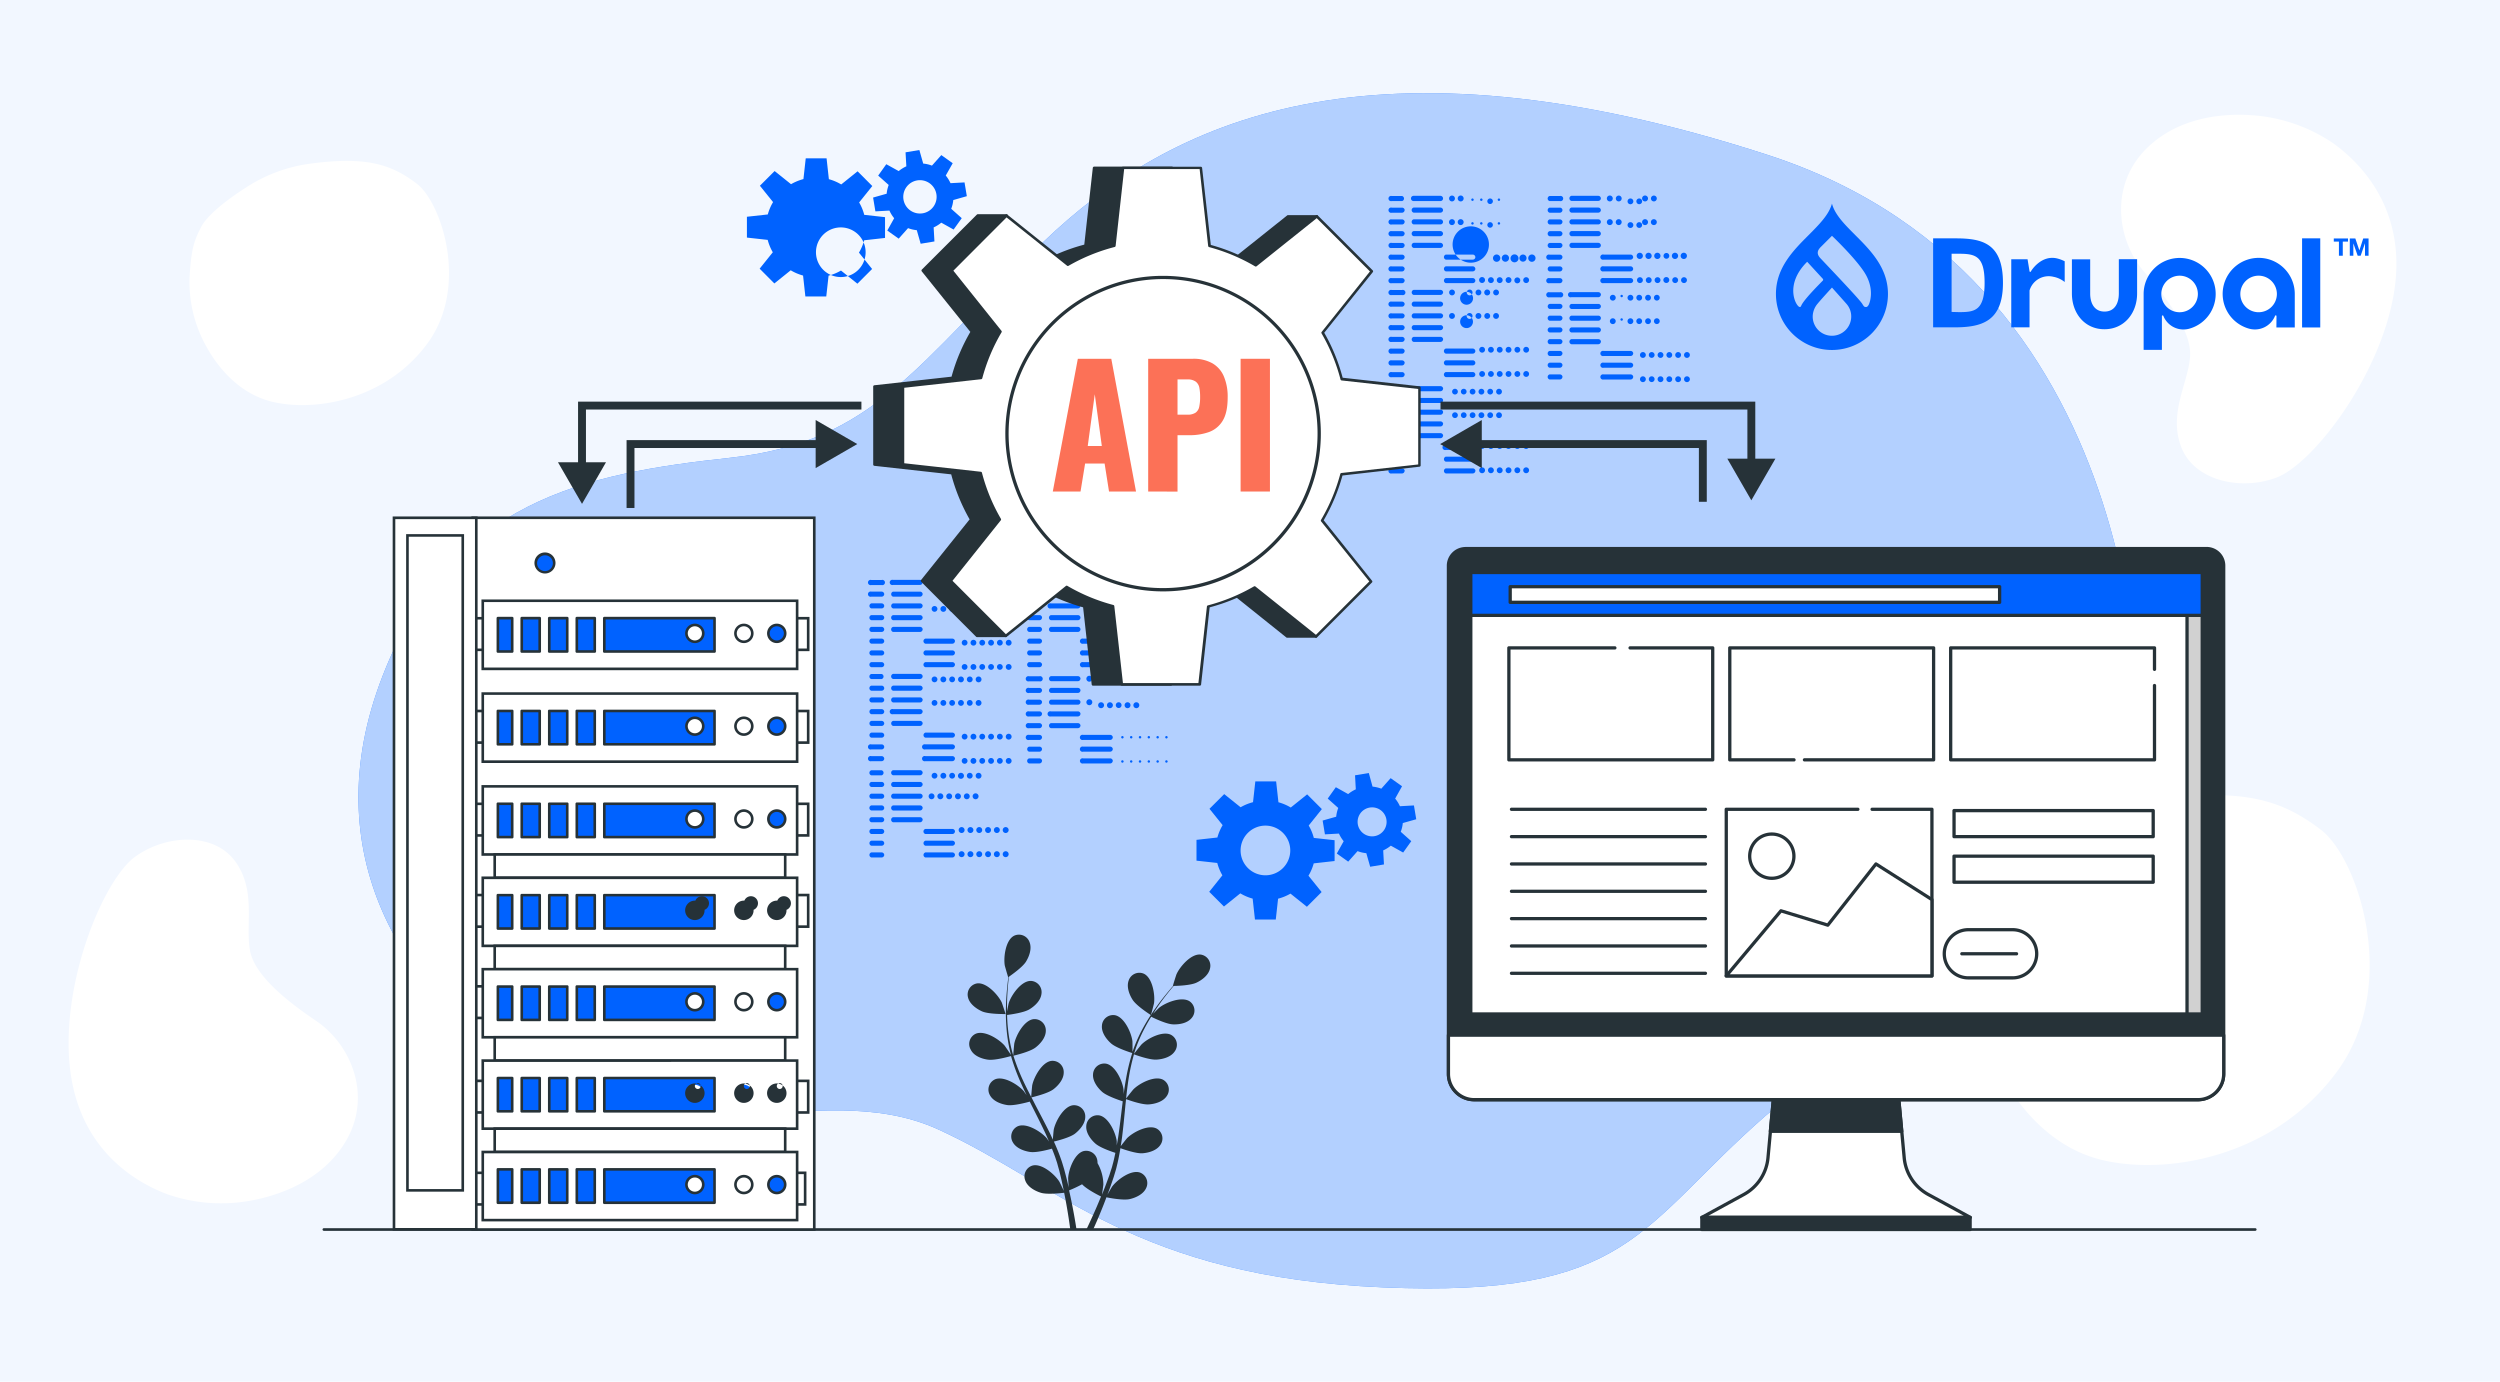 <svg xmlns="http://www.w3.org/2000/svg" width="760" height="420" viewBox="0 0 760 420">
  <g id="Groupe_4152" data-name="Groupe 4152" transform="translate(-56 -1509)">
    <g id="Groupe_4150" data-name="Groupe 4150" transform="translate(0 498)">
      <rect id="Rectangle_2975" data-name="Rectangle 2975" width="760" height="420" transform="translate(56 1011)" fill="#f2f7ff"/>
      <path id="Tracé_114100" data-name="Tracé 114100" d="M135.05,73.057c-9.434-9.053-29.823-16.98-49.667-8.394s-25.261,35.02-21.646,43.7c3.628,8.711,8.805,14.829,24.823,21.432a46.823,46.823,0,0,0,18.59,3.633s14.5-.15,19.949-3.637c4.266-2.735,6.093-4.532,10.706-11.494a40.134,40.134,0,0,0,6.08-19.857C144.214,89.669,142.1,79.821,135.05,73.057Z" transform="translate(292.117 1128.85) rotate(150)" fill="#fff"/>
      <path id="Tracé_128305" data-name="Tracé 128305" d="M172.272,79.27c-14.287-13.71-45.165-25.715-75.217-12.712S58.8,119.593,64.275,132.74C69.77,145.932,77.61,155.2,101.867,165.2a70.91,70.91,0,0,0,28.153,5.5s21.959-.228,30.211-5.508c6.461-4.142,9.228-6.863,16.214-17.407,5.277-7.981,8.813-19.2,9.208-30.072C186.151,104.429,182.945,89.514,172.272,79.27Z" transform="translate(883.622 1346.096) rotate(150)" fill="#fff"/>
      <path id="Tracé_114102" data-name="Tracé 114102" d="M146.621,80.412c-11.746-11.272-28.476-8.178-37.668.344-6.716,6.236-17.3,15.279-25.488,14.886-8.121-.393-17.405-6.025-27.495-1.687-9.957,4.273-12.676,18.408-8.175,29.216,4.517,10.846,31.579,30.316,57.143,33.707s39.37-11.473,45.113-20.141a49.969,49.969,0,0,0,7.57-24.723C158.031,101.1,155.395,88.834,146.621,80.412Z" transform="translate(623.282 1199.655) rotate(-88)" fill="#fff"/>
      <path id="Tracé_128306" data-name="Tracé 128306" d="M146.621,80.412c-11.746-11.272-28.476-8.178-37.668.344-6.716,6.236-17.3,15.279-25.488,14.886-8.121-.393-17.405-6.025-27.495-1.687-9.957,4.273-12.676,18.408-8.175,29.216,4.517,10.846,31.579,30.316,57.143,33.707s39.37-11.473,45.113-20.141a49.969,49.969,0,0,0,7.57-24.723C158.031,101.1,155.395,88.834,146.621,80.412Z" transform="translate(206.414 1197.116) rotate(77)" fill="#fff"/>
      <g id="Groupe_4151" data-name="Groupe 4151" transform="translate(-804.258 -670.76)">
        <g id="freepik--background-simple--inject-2" transform="translate(969.225 1710.08)">
          <path id="Tracé_128113" data-name="Tracé 128113" d="M564.663,215.537S572.669,73.025,451.775,33.795,270.032,23.387,231.6,60.215s-51.24,60.848-95.275,65.651-84.867,12.81-105.683,66.452,5.6,96.075,45.636,122.5,86.468-1.6,123.3,15.212,60.047,44.835,135.306,48.038,77.661-18.414,116.091-52.041S557.457,327.625,564.663,215.537Z" transform="translate(-23.354 -15.02)" fill="#0062ff"/>
          <path id="Tracé_128114" data-name="Tracé 128114" d="M564.663,215.537S572.669,73.025,451.775,33.795,270.032,23.387,231.6,60.215s-51.24,60.848-95.275,65.651-84.867,12.81-105.683,66.452,5.6,96.075,45.636,122.5,86.468-1.6,123.3,15.212,60.047,44.835,135.306,48.038,77.661-18.414,116.091-52.041S557.457,327.625,564.663,215.537Z" transform="translate(-23.354 -15.02)" fill="#fff" opacity="0.7"/>
        </g>
        <g id="freepik--Table--inject-2" transform="translate(958.309 2055.134)">
          <path id="Tracé_128115" data-name="Tracé 128115" d="M597.268,446.8H10.12a.408.408,0,0,1-.4-.4.4.4,0,0,1,.4-.4H597.268a.4.4,0,0,1,.4.4.408.408,0,0,1-.4.4Z" transform="translate(-9.72 -446)" fill="#263238"/>
        </g>
        <g id="freepik--Codes--inject-2" transform="translate(1124.119 1741.192)">
          <path id="Tracé_128116" data-name="Tracé 128116" d="M418.587,55.577h-3.122a.8.8,0,1,1,0-1.545h3.122a.8.8,0,0,1,0,1.545Zm.8,2.794a.8.8,0,0,0-.8-.8h-3.122a.8.8,0,1,0,0,1.545h3.122a.8.8,0,0,0,.769-.753Zm0,3.579a.8.8,0,0,0-.8-.8h-3.122a.8.8,0,1,0,0,1.545h3.122a.8.8,0,0,0,.769-.713Zm0,3.571a.8.8,0,0,0-.8-.8h-3.122a.8.8,0,1,0,0,1.545h3.122a.8.8,0,0,0,.769-.753Zm0,3.571a.8.8,0,0,0-.8-.8h-3.122a.8.8,0,1,0,0,1.545h3.122a.8.8,0,0,0,.769-.753Zm0,3.571a.8.8,0,0,0-.8-.8h-3.122a.8.8,0,1,0,0,1.537h3.122a.8.8,0,0,0,.769-.745Zm0,3.571a.8.8,0,0,0-.8-.8h-3.122a.8.8,0,1,0,0,1.537h3.122a.8.8,0,0,0,.769-.745Zm0,3.571a.8.8,0,0,0-.8-.8h-3.122a.8.8,0,1,0,0,1.537h3.122a.8.8,0,0,0,.769-.745Zm11.657-25.028a.8.8,0,0,0-.8-.8h-8.15a.8.8,0,1,0,0,1.6H430.3A.8.8,0,0,0,431.045,54.777Zm0,3.571a.8.8,0,0,0-.8-.8h-8.15a.8.8,0,0,0,0,1.545H430.3a.8.8,0,0,0,.745-.729Zm0,3.579a.8.8,0,0,0-.8-.8h-8.15a.8.8,0,0,0,0,1.545H430.3a.8.8,0,0,0,.745-.689Zm0,3.571a.8.8,0,0,0-.8-.8h-8.15a.8.8,0,0,0,0,1.545H430.3a.8.8,0,0,0,.745-.729Zm0,3.571a.8.8,0,0,0-.8-.8h-8.15a.8.8,0,0,0,0,1.545H430.3a.8.8,0,0,0,.745-.729Zm9.824,3.571a.8.8,0,0,0-.8-.8h-8.174a.8.8,0,0,0,0,1.537H440.1a.8.8,0,0,0,.769-.721Zm0,3.571a.8.8,0,0,0-.8-.8h-8.174a.8.8,0,0,0,0,1.537H440.1a.8.8,0,0,0,.769-.721Zm0,3.571a.8.8,0,0,0-.8-.8h-8.174a.8.8,0,0,0,0,1.537H440.1a.8.8,0,0,0,.769-.721Zm-6.213-25a.889.889,0,1,0-.257.634A.9.9,0,0,0,434.656,54.777Zm2.65,0a.9.9,0,1,0-.9.9A.9.9,0,0,0,437.306,54.777Zm2.674,0a.372.372,0,1,0,.032,0Zm2.682,0a.374.374,0,1,0,.032,0Zm2.674,0a.844.844,0,1,0,.032,0Zm2.682,0a.374.374,0,1,0,.032,0Zm-13.362,7.206a.9.9,0,1,0-.889.889.9.9,0,0,0,.889-.889Zm2.65,0a.9.9,0,1,0-.9.889.9.9,0,0,0,.9-.889Zm2.674,0a.371.371,0,1,0,.032,0Zm2.682,0a.373.373,0,1,0,.032,0Zm2.674,0a.841.841,0,1,0,.032,0Zm2.682,0a.373.373,0,1,0,.032,0Zm-4.243,10.264a5.525,5.525,0,1,1,.032-.04Zm2.682,0a1.112,1.112,0,1,0,.032-.04Zm2.674,0a1.1,1.1,0,1,0,.032-.04Zm2.682,0a1.209,1.209,0,1,0,.032-.04Zm2.674,0a1.085,1.085,0,1,0,.032-.04Zm2.682,0a1.112,1.112,0,1,0,.032-.04ZM443.807,79.6a.9.9,0,1,0-.9.873A.9.9,0,0,0,443.807,79.6Zm2.682,0a.889.889,0,1,0-.26.636.9.9,0,0,0,.26-.636Zm2.674,0a.889.889,0,1,0-.257.634A.9.9,0,0,0,449.163,79.6Zm2.682,0a.889.889,0,1,0-.28.633.9.9,0,0,0,.28-.633Zm2.674,0a.9.9,0,1,0-.42.847.9.9,0,0,0,.42-.847Zm2.682,0a.889.889,0,1,0-.26.636.9.9,0,0,0,.26-.636Z" transform="translate(-256.22 -53.88)" fill="#0062ff"/>
          <path id="Tracé_128117" data-name="Tracé 128117" d="M418.587,91.259h-3.122a.8.8,0,1,1,0-1.537h3.122a.8.8,0,1,1,0,1.537Zm.8,2.8a.8.8,0,0,0-.8-.8h-3.122a.8.8,0,1,0,0,1.537h3.122a.8.8,0,0,0,.769-.737Zm0,3.571a.8.8,0,0,0-.8-.8h-3.122a.8.8,0,1,0,0,1.537h3.122a.8.8,0,0,0,.769-.737Zm0,3.571a.8.8,0,0,0-.8-.8h-3.122a.8.8,0,1,0,0,1.537h3.122a.8.8,0,0,0,.769-.737Zm0,3.571a.8.8,0,0,0-.8-.8h-3.122a.8.8,0,1,0,0,1.537h3.122a.8.8,0,0,0,.769-.737Zm0,3.571a.8.8,0,0,0-.8-.8h-3.122a.8.8,0,1,0,0,1.545h3.122a.8.8,0,0,0,.769-.761Zm0,3.571a.8.8,0,0,0-.8-.8h-3.122a.8.8,0,1,0,0,1.545h3.122a.8.8,0,0,0,.769-.745Zm0,3.571a.8.8,0,0,0-.8-.8h-3.122a.8.8,0,1,0,0,1.545h3.122a.8.8,0,0,0,.769-.745Zm11.689-25a.8.8,0,0,0-.8-.8h-8.182a.8.8,0,0,0,0,1.537H430.3a.8.8,0,0,0,.745-.737Zm0,3.571a.8.8,0,0,0-.8-.8h-8.182a.8.8,0,0,0,0,1.537H430.3a.8.8,0,0,0,.745-.737Zm0,3.571a.8.8,0,0,0-.8-.8h-8.182a.8.8,0,0,0,0,1.537H430.3a.8.8,0,0,0,.745-.737Zm0,3.571a.8.8,0,0,0-.8-.8h-8.182a.8.8,0,0,0,0,1.537H430.3a.8.8,0,0,0,.745-.737Zm0,3.571a.8.8,0,0,0-.8-.8h-8.182a.8.8,0,0,0,0,1.537H430.3a.8.8,0,0,0,.745-.737Zm9.792,3.555a.8.8,0,0,0-.8-.8h-8.174a.8.8,0,0,0,0,1.545H440.1A.8.8,0,0,0,440.869,108.329Zm0,3.571a.8.8,0,0,0-.8-.8h-8.174a.8.8,0,0,0,0,1.545H440.1a.8.8,0,0,0,.769-.729Zm0,3.571a.8.8,0,0,0-.8-.8h-8.174a.8.8,0,0,0,0,1.545H440.1a.8.8,0,0,0,.769-.729Zm-6.213-25a.881.881,0,1,0,0,.016Zm2.682,0a1.967,1.967,0,1,1-.032.016Zm2.674,0a.881.881,0,1,0,0,.016Zm2.682,0a.881.881,0,1,0,0,.016Zm2.674,0a.9.9,0,1,0,0,.016Zm2.682,0a.881.881,0,1,0,0,.016Zm-13.395,7.142a.889.889,0,1,0,0,.016Zm2.682,0a1.949,1.949,0,1,1-.032.016Zm2.674,0a.89.89,0,1,0,0,.016Zm2.682,0a.889.889,0,1,0,0,.016Zm2.674,0a.887.887,0,1,0,0,.016Zm2.682,0a.889.889,0,1,0,0,.016Zm-4.243,10.272a.881.881,0,1,0,0,.016Zm2.682,0a.882.882,0,1,0,0,.016Zm2.674,0a.882.882,0,1,0,0,.016Zm2.682,0a.886.886,0,1,0,0,.016Zm2.674,0a.881.881,0,1,0,0,.016Zm2.682,0a.882.882,0,1,0,0,.016Zm-13.395,7.366a.881.881,0,1,0,0,.016Zm2.682,0a.882.882,0,1,0,0,.016Zm2.674,0a.882.882,0,1,0,0,.016Zm2.682,0a.886.886,0,1,0,0,.016Zm2.674,0a.881.881,0,1,0,0,.016Zm2.682,0a.882.882,0,1,0,0,.016Z" transform="translate(-256.22 -60.996)" fill="#0062ff"/>
          <path id="Tracé_128118" data-name="Tracé 128118" d="M418.587,127.823h-3.122a.8.8,0,1,1,0-1.545h3.122a.8.8,0,0,1,0,1.545Zm.8,2.8a.8.8,0,0,0-.8-.8h-3.122a.8.8,0,1,0,0,1.545h3.122a.8.8,0,0,0,.769-.745Zm0,3.571a.8.8,0,0,0-.8-.8h-3.122a.8.8,0,1,0,0,1.545h3.122a.8.8,0,0,0,.769-.745Zm0,3.571a.8.8,0,0,0-.8-.8h-3.122a.8.8,0,1,0,0,1.537h3.122a.8.8,0,0,0,.769-.737Zm0,3.571a.8.8,0,0,0-.8-.8h-3.122a.8.8,0,1,0,0,1.537h3.122a.8.8,0,0,0,.769-.737Zm0,3.571a.8.8,0,0,0-.8-.8h-3.122a.8.8,0,1,0,0,1.537h3.122a.8.8,0,0,0,.769-.737Zm0,3.571a.8.8,0,0,0-.8-.8h-3.122a.8.8,0,1,0,0,1.537h3.122a.8.8,0,0,0,.769-.769Zm0,3.571a.8.8,0,0,0-.8-.8h-3.122a.8.8,0,1,0,0,1.537h3.122a.8.8,0,0,0,.769-.737Zm11.689-25a.8.8,0,0,0-.8-.8h-8.182a.8.8,0,0,0,0,1.545H430.3a.8.8,0,0,0,.745-.745Zm0,3.571a.8.8,0,0,0-.8-.8h-8.182a.8.8,0,0,0,0,1.545H430.3a.8.8,0,0,0,.745-.745Zm0,3.571a.8.8,0,0,0-.8-.8h-8.182a.8.8,0,0,0,0,1.545H430.3a.8.8,0,0,0,.745-.745Zm0,3.571a.8.8,0,0,0-.8-.8h-8.182a.8.8,0,0,0,0,1.537H430.3a.8.8,0,0,0,.745-.737Zm0,3.571a.8.8,0,0,0-.8-.8h-8.182a.8.8,0,0,0,0,1.537H430.3a.8.8,0,0,0,.745-.737Zm9.824,3.571a.8.8,0,0,0-.8-.8h-8.206a.8.8,0,1,0,0,1.537H440.1a.8.8,0,0,0,.769-.737Zm0,3.571a.8.8,0,0,0-.8-.8h-8.206a.8.8,0,0,0,0,1.537H440.1a.8.8,0,0,0,.769-.769Zm0,3.571a.8.8,0,0,0-.8-.8h-8.206a.8.8,0,0,0,0,1.537H440.1a.8.8,0,0,0,.769-.737Zm-6.213-25a.871.871,0,1,1-.032,0Zm2.682,0a.864.864,0,1,1-.064,0Zm2.674,0a.871.871,0,1,1-.032,0Zm2.682,0a.879.879,0,1,1-.032,0Zm2.674,0a.871.871,0,1,1-.032,0Zm2.682,0a.879.879,0,1,1-.032,0ZM434.688,134.2a.871.871,0,1,1-.032,0Zm2.682,0a.864.864,0,1,1-.064,0Zm2.674,0a.871.871,0,1,1-.032,0Zm2.682,0a.879.879,0,1,1-.032,0Zm2.674,0a.871.871,0,1,1-.032,0Zm2.682,0a.879.879,0,1,1-.032,0Zm-4.275,10.248a.889.889,0,1,0-.257.634A.9.9,0,0,0,443.807,144.444Zm2.682,0a.9.9,0,1,0-.9.9.9.9,0,0,0,.9-.9Zm2.674,0a.889.889,0,1,0-.257.634A.9.9,0,0,0,449.163,144.444Zm2.682,0a.9.9,0,1,0-.9.9.9.9,0,0,0,.9-.9Zm2.674,0a.889.889,0,1,0-.257.634A.9.9,0,0,0,454.519,144.444Zm2.682,0a.9.9,0,1,0-.9.9.9.9,0,0,0,.9-.9Zm-13.395,7.366a.889.889,0,1,0,0,.016Zm2.682,0a.889.889,0,1,0,0,.016Zm2.674,0a.889.889,0,1,0,0,.016Zm2.682,0a.89.89,0,1,0,0,.016Zm2.674,0a.889.889,0,1,0,0,.016Zm2.682,0a.89.89,0,1,0,0,.016Z" transform="translate(-256.22 -68.289)" fill="#0062ff"/>
          <path id="Tracé_128119" data-name="Tracé 128119" d="M478.507,55.577h-3.122a.8.8,0,0,1,0-1.545h3.122a.8.8,0,1,1,0,1.545Zm.8,2.794a.8.8,0,0,0-.8-.8h-3.122a.8.8,0,0,0,0,1.545h3.122a.8.8,0,0,0,.777-.753Zm0,3.579a.8.8,0,0,0-.8-.8h-3.122a.8.8,0,0,0,0,1.545h3.122a.8.8,0,0,0,.777-.713Zm0,3.571a.8.8,0,0,0-.8-.8h-3.122a.8.8,0,0,0,0,1.545h3.122a.8.8,0,0,0,.777-.753Zm0,3.571a.8.8,0,0,0-.8-.8h-3.122a.8.8,0,0,0,0,1.545h3.122a.8.8,0,0,0,.777-.753Zm0,3.571a.8.8,0,0,0-.8-.8h-3.122a.8.8,0,1,0,0,1.537h3.122a.8.8,0,0,0,.777-.745Zm0,3.571a.8.8,0,0,0-.8-.8h-3.122a.8.8,0,0,0,0,1.537h3.122a.8.8,0,0,0,.777-.745Zm0,3.571a.8.8,0,0,0-.8-.8h-3.122a.8.8,0,1,0,0,1.537h3.122a.8.8,0,0,0,.777-.745Zm11.665-25.028a.8.8,0,0,0-.8-.8H482a.8.8,0,0,0,0,1.545H490.2A.8.8,0,0,0,490.973,54.777Zm0,3.571a.8.8,0,0,0-.8-.8H482a.8.8,0,0,0,0,1.545H490.2a.8.8,0,0,0,.769-.729Zm0,3.579a.8.8,0,0,0-.8-.8H482a.8.8,0,0,0,0,1.545H490.2a.8.8,0,0,0,.769-.689Zm0,3.571a.8.8,0,0,0-.8-.8H482a.8.8,0,0,0,0,1.545H490.2a.8.8,0,0,0,.769-.729Zm0,3.571a.8.8,0,0,0-.8-.8H482a.8.8,0,0,0,0,1.545H490.2a.8.8,0,0,0,.769-.729Zm9.816,3.571a.8.8,0,0,0-.8-.8h-8.166a.8.8,0,1,0,0,1.537h8.2a.8.8,0,0,0,.769-.721Zm0,3.571a.8.8,0,0,0-.8-.8h-8.166a.8.8,0,1,0,0,1.537h8.2a.8.8,0,0,0,.769-.721Zm0,3.571a.8.8,0,0,0-.8-.8h-8.166a.8.8,0,1,0,0,1.537h8.2a.8.8,0,0,0,.769-.721Zm-6.2-25a.9.9,0,1,0-.9.9A.9.9,0,0,0,494.584,54.777Zm2.706,0a.889.889,0,1,0-.257.634A.9.9,0,0,0,497.29,54.777Zm2.682,0a.881.881,0,1,1-.032,0Zm2.674,0a.873.873,0,1,1-.032,0Zm2.65,0a.9.9,0,1,0-.9.9A.9.9,0,0,0,505.3,54.777Zm2.674,0a.889.889,0,1,0-.257.634.9.9,0,0,0,.257-.634Zm-13.386,7.206a.9.9,0,1,0-.9.889.9.9,0,0,0,.9-.889Zm2.706,0a.9.9,0,1,0-.889.889A.9.9,0,0,0,497.29,61.982Zm2.682,0a.881.881,0,1,1-.032,0Zm2.674,0a.873.873,0,1,1-.032,0Zm2.65,0a.9.9,0,1,0-.9.889.9.9,0,0,0,.9-.889Zm2.674,0a.9.9,0,1,0-.889.889.9.9,0,0,0,.889-.889Zm-4.235,10.264a.945.945,0,1,1,0-.04Zm2.674,0a.95.95,0,1,1,0-.04Zm2.682,0a.953.953,0,1,1,0-.04Zm2.674,0a.877.877,0,1,1,0-.04Zm2.682,0a.949.949,0,1,1,0-.04Zm2.682,0a.953.953,0,1,1,0-.04ZM503.735,79.6a.889.889,0,1,0-.26.636.9.9,0,0,0,.26-.636Zm2.674,0a.889.889,0,1,0-.257.634A.9.9,0,0,0,506.409,79.6Zm2.682,0a.889.889,0,1,0-.26.636.9.9,0,0,0,.26-.636Zm2.674,0a.9.9,0,1,0-.865.873.9.9,0,0,0,.865-.873Zm2.682,0a.889.889,0,1,0-.26.636A.9.9,0,0,0,514.447,79.6Zm2.682,0a.889.889,0,1,0-.26.636.9.9,0,0,0,.26-.636Z" transform="translate(-268.166 -53.88)" fill="#0062ff"/>
          <path id="Tracé_128120" data-name="Tracé 128120" d="M478.507,92.125h-3.122a.8.8,0,1,1,0-1.537h3.122a.8.8,0,1,1,0,1.537Zm.8,2.8a.8.8,0,0,0-.8-.8h-3.122a.8.8,0,0,0,0,1.537h3.122a.8.8,0,0,0,.777-.769Zm0,3.571a.8.8,0,0,0-.8-.8h-3.122a.8.8,0,0,0,0,1.545h3.122a.8.8,0,0,0,.777-.745Zm0,3.571a.8.8,0,0,0-.8-.8h-3.122a.8.8,0,0,0,0,1.545h3.122a.8.8,0,0,0,.777-.713Zm0,3.571a.8.8,0,0,0-.8-.8h-3.122a.8.8,0,0,0,0,1.545h3.122a.8.8,0,0,0,.777-.745Zm0,3.579a.8.8,0,0,0-.8-.8h-3.122a.8.8,0,0,0,0,1.545h3.122a.8.8,0,0,0,.777-.745Zm0,3.571a.8.8,0,0,0-.8-.8h-3.122a.8.8,0,0,0,0,1.545h3.122a.8.8,0,0,0,.777-.745Zm0,3.571a.8.8,0,0,0-.8-.8h-3.122a.8.8,0,0,0,0,1.545h3.122a.8.8,0,0,0,.777-.745Zm11.689-25a.8.8,0,0,0-.8-.8H482a.8.8,0,1,0,0,1.537H490.2a.8.8,0,0,0,.769-.737Zm0,3.571a.8.8,0,0,0-.8-.8H482a.8.8,0,0,0,0,1.537H490.2a.8.8,0,0,0,.769-.769Zm0,3.571a.8.8,0,0,0-.8-.8H482a.8.8,0,0,0,0,1.545H490.2a.8.8,0,0,0,.769-.745Zm0,3.571a.8.8,0,0,0-.8-.8H482a.8.8,0,0,0,0,1.545H490.2a.8.8,0,0,0,.769-.713Zm0,3.571a.8.8,0,0,0-.8-.8H482a.8.8,0,0,0,0,1.545H490.2a.8.8,0,0,0,.769-.745Zm9.816,3.579a.8.8,0,0,0-.8-.8h-8.19a.8.8,0,1,0,0,1.545h8.2a.8.8,0,0,0,.769-.745Zm0,3.571a.8.8,0,0,0-.8-.8h-8.19a.8.8,0,1,0,0,1.545h8.2a.8.8,0,0,0,.769-.745Zm0,3.571a.8.8,0,0,0-.8-.8h-8.19a.8.8,0,1,0,0,1.545h8.2a.8.8,0,0,0,.769-.745Zm-6.2-25a.885.885,0,1,1-.024,0Zm2.674,0a.37.37,0,1,0,.008,0Zm2.682,0a.885.885,0,1,1-.024,0Zm2.674,0a.877.877,0,1,1-.024,0Zm2.682,0a.885.885,0,1,1-.024,0Zm2.674,0a.877.877,0,1,1-.024,0ZM494.608,98.5a.884.884,0,1,1-.024,0Zm2.674,0a.37.37,0,1,0,.008,0Zm2.682,0a.884.884,0,1,1-.024,0Zm2.674,0a.877.877,0,1,1-.024,0Zm2.682,0a.884.884,0,1,1-.024,0Zm2.674,0a.877.877,0,1,1-.024,0Zm-4.235,10.272a.885.885,0,1,1-.024,0Zm2.674,0a.877.877,0,1,1-.024,0Zm2.682,0a.885.885,0,1,1-.024,0Zm2.674,0a.877.877,0,1,1-.024,0Zm2.682,0a.885.885,0,1,1-.024,0Zm2.682,0a.885.885,0,1,1-.024,0Zm-13.394,7.366a.885.885,0,1,1-.024,0Zm2.674,0a.877.877,0,1,1-.024,0Zm2.682,0a.885.885,0,1,1-.024,0Zm2.674,0a.877.877,0,1,1-.024,0Zm2.682,0a.885.885,0,1,1-.024,0Zm2.682,0a.885.885,0,1,1-.024,0Z" transform="translate(-268.166 -61.173)" fill="#0062ff"/>
          <path id="Tracé_128121" data-name="Tracé 128121" d="M220.967,201.375h-3.122a.8.8,0,1,1,0-1.537h3.122a.8.8,0,1,1,0,1.537Zm.8,2.8a.8.8,0,0,0-.8-.8h-3.122a.8.8,0,1,0,0,1.537h3.122A.8.8,0,0,0,221.768,204.177Zm0,3.571a.8.8,0,0,0-.8-.8h-3.122a.8.8,0,0,0,0,1.537h3.122A.8.8,0,0,0,221.768,207.748Zm0,3.571a.8.8,0,0,0-.8-.8h-3.122a.8.8,0,0,0,0,1.545h3.122A.8.8,0,0,0,221.768,211.319Zm0,3.571a.8.8,0,0,0-.8-.8h-3.122a.8.8,0,0,0,0,1.545h3.122a.8.8,0,0,0,.8-.745Zm0,3.571a.8.8,0,0,0-.8-.8h-3.122a.8.8,0,0,0,0,1.545h3.122a.8.8,0,0,0,.8-.745Zm0,3.579a.8.8,0,0,0-.8-.8h-3.122a.8.8,0,0,0,0,1.545h3.122a.8.8,0,0,0,.8-.745Zm0,3.571a.8.8,0,0,0-.8-.8h-3.122a.8.8,0,0,0,0,1.545h3.122a.8.8,0,0,0,.8-.745Zm11.689-25a.8.8,0,0,0-.8-.8h-8.2a.8.8,0,1,0,0,1.537h8.206a.8.8,0,0,0,.769-.737Zm0,3.571a.8.8,0,0,0-.8-.8h-8.2a.8.8,0,0,0,0,1.537h8.206a.8.8,0,0,0,.769-.737Zm0,3.571a.8.8,0,0,0-.8-.8h-8.2a.8.8,0,0,0,0,1.537h8.206a.8.8,0,0,0,.769-.737Zm0,3.571a.8.8,0,0,0-.8-.8h-8.2a.8.8,0,0,0,0,1.545h8.206a.8.8,0,0,0,.769-.745Zm0,3.571a.8.8,0,0,0-.8-.8h-8.2a.8.8,0,0,0,0,1.545h8.206a.8.8,0,0,0,.769-.745Zm9.824,3.571a.8.8,0,0,0-.8-.8h-8.2a.8.8,0,0,0,0,1.545h8.206a.8.8,0,0,0,.769-.745Zm0,3.579a.8.8,0,0,0-.8-.8h-8.2a.8.8,0,0,0,0,1.545h8.206a.8.8,0,0,0,.769-.745Zm0,3.571a.8.8,0,0,0-.8-.8h-8.2a.8.8,0,0,0,0,1.545h8.206a.8.8,0,0,0,.769-.745Zm-6.213-25a.372.372,0,1,1-.024,0Zm2.682,0a.883.883,0,1,1-.024,0Zm2.674,0a.875.875,0,1,1-.024,0Zm2.682,0a.381.381,0,1,1-.024,0Zm2.674,0a.875.875,0,1,1-.024,0Zm2.682,0a.883.883,0,1,1-.024,0Zm-13.394,7.142a.875.875,0,1,1-.024,0Zm2.682,0a.883.883,0,1,1-.024,0Zm2.674,0a.875.875,0,1,1-.024,0Zm2.682,0a.883.883,0,1,1-.024,0Zm2.674,0a.875.875,0,1,1-.024,0Zm2.682,0a.883.883,0,1,1-.024,0Zm-4.243,10.272a.875.875,0,1,1-.024,0Zm2.682,0a.883.883,0,1,1-.024,0Zm2.674,0a.875.875,0,1,1-.024,0Zm2.682,0a.883.883,0,1,1-.024,0Zm2.674,0a.875.875,0,1,1-.024,0Zm2.682,0a.883.883,0,1,1-.024,0Zm-13.395,7.366a.874.874,0,1,1-.024,0Zm2.682,0a.882.882,0,1,1-.024,0Zm2.674,0a.874.874,0,1,1-.024,0Zm2.682,0a.882.882,0,1,1-.024,0Zm2.674,0a.874.874,0,1,1-.024,0Zm2.682,0a.882.882,0,1,1-.024,0Z" transform="translate(-216.82 -82.955)" fill="#0062ff"/>
          <path id="Tracé_128122" data-name="Tracé 128122" d="M220.967,237.073h-3.122a.8.8,0,0,1,0-1.545h3.122a.8.8,0,0,1,0,1.545Zm.8,2.8a.8.8,0,0,0-.8-.8h-3.122a.8.8,0,0,0,0,1.545h3.122a.8.8,0,0,0,.8-.737Zm0,3.571a.8.8,0,0,0-.8-.8h-3.122a.8.8,0,0,0,0,1.545h3.122A.8.8,0,0,0,221.768,243.446Zm0,3.571a.8.8,0,0,0-.8-.8h-3.122a.8.8,0,0,0,0,1.537h3.122A.8.8,0,0,0,221.768,247.017Zm0,3.571a.8.8,0,0,0-.8-.8h-3.122a.8.8,0,0,0,0,1.537h3.122a.8.8,0,0,0,.8-.737Zm0,3.571a.8.8,0,0,0-.8-.8h-3.122a.8.8,0,0,0,0,1.537h3.122A.8.8,0,0,0,221.768,254.159Zm0,3.571a.8.8,0,0,0-.8-.8h-3.122a.8.8,0,1,0,0,1.537h3.122A.8.8,0,0,0,221.768,257.729Zm0,3.571a.8.8,0,0,0-.8-.8h-3.122a.8.8,0,1,0,0,1.537h3.122A.8.8,0,0,0,221.768,261.3Zm11.689-25a.8.8,0,0,0-.8-.8h-8.2a.8.8,0,0,0,0,1.545h8.206a.8.8,0,0,0,.769-.745Zm0,3.571a.8.8,0,0,0-.8-.8h-8.2a.8.8,0,0,0,0,1.545h8.206a.8.8,0,0,0,.769-.737Zm0,3.571a.8.8,0,0,0-.8-.8h-8.2a.8.8,0,0,0,0,1.545h8.206a.8.8,0,0,0,.769-.745Zm0,3.571a.8.8,0,0,0-.8-.8h-8.2a.8.8,0,1,0,0,1.537h8.206a.8.8,0,0,0,.769-.737Zm0,3.571a.8.8,0,0,0-.8-.8h-8.2a.8.8,0,0,0,0,1.537h8.206a.8.8,0,0,0,.769-.737Zm9.824,3.571a.8.8,0,0,0-.8-.8h-8.2a.8.8,0,0,0,0,1.537h8.206a.8.8,0,0,0,.769-.737Zm0,3.571a.8.8,0,0,0-.8-.8h-8.2a.8.8,0,1,0,0,1.537h8.206a.8.8,0,0,0,.769-.737Zm0,3.571a.8.8,0,0,0-.8-.8h-8.2a.8.8,0,1,0,0,1.537h8.206a.8.8,0,0,0,.769-.737Zm-6.213-25a.877.877,0,1,1-.024,0Zm2.682,0a.885.885,0,1,1-.024,0Zm2.674,0a.877.877,0,1,1-.024,0Zm2.682,0a.885.885,0,1,1-.024,0Zm2.674,0a.877.877,0,1,1-.024,0Zm2.682,0a.885.885,0,1,1-.024,0Zm-13.394,7.142a.877.877,0,1,1-.024,0Zm2.682,0a.885.885,0,1,1-.024,0Zm2.674,0a.877.877,0,1,1-.024,0Zm2.682,0a.885.885,0,1,1-.024,0Zm2.674,0a.877.877,0,1,1-.024,0Zm2.682,0a.885.885,0,1,1-.024,0Zm-4.243,10.264a.877.877,0,1,1-.024,0Zm2.682,0a.885.885,0,1,1-.024,0Zm2.674,0a.877.877,0,1,1-.024,0Zm2.682,0a.885.885,0,1,1-.024,0Zm2.674,0a.877.877,0,1,1-.024,0Zm2.682,0a.885.885,0,1,1-.024,0Zm-13.395,7.366a.877.877,0,1,1-.024,0Zm2.682,0a.885.885,0,1,1-.024,0Zm2.674,0a.877.877,0,1,1-.024,0Zm2.682,0a.885.885,0,1,1-.024,0Zm2.674,0a.877.877,0,1,1-.024,0Zm2.682,0a.885.885,0,1,1-.024,0Z" transform="translate(-216.82 -90.07)" fill="#0062ff"/>
          <path id="Tracé_128123" data-name="Tracé 128123" d="M221.075,273.633h-3.122a.8.8,0,0,1,0-1.545h3.122a.8.8,0,0,1,0,1.545Zm.8,2.794a.8.8,0,0,0-.8-.8h-3.122a.8.8,0,0,0,0,1.545h3.122A.8.8,0,0,0,221.876,276.427Zm0,3.571a.8.8,0,0,0-.8-.8h-3.122a.8.8,0,0,0,0,1.545h3.122a.8.8,0,0,0,.8-.745Zm0,3.571a.8.8,0,0,0-.8-.8h-3.122a.8.8,0,0,0,0,1.545h3.122a.8.8,0,0,0,.8-.745Zm0,3.579a.8.8,0,0,0-.8-.8h-3.122a.8.8,0,0,0,0,1.545h3.122A.8.8,0,0,0,221.876,287.148Zm0,3.571a.8.8,0,0,0-.8-.8h-3.122a.8.8,0,0,0,0,1.545h3.122a.8.8,0,0,0,.8-.745Zm0,3.571a.8.8,0,0,0-.8-.8h-3.122a.8.8,0,0,0,0,1.537h3.122a.8.8,0,0,0,.8-.737Zm0,3.571a.8.8,0,0,0-.8-.8h-3.122a.8.8,0,0,0,0,1.537h3.122a.8.8,0,0,0,.8-.737Zm11.689-25a.8.8,0,0,0-.8-.8h-8.2a.8.8,0,0,0,0,1.545h8.206a.8.8,0,0,0,.769-.745Zm0,3.571a.8.8,0,0,0-.8-.8h-8.2a.8.8,0,0,0,0,1.545h8.206a.8.8,0,0,0,.769-.745Zm0,3.571a.8.8,0,0,0-.8-.8h-8.2a.8.8,0,0,0,0,1.545h8.206a.8.8,0,0,0,.769-.745Zm0,3.571a.8.8,0,0,0-.8-.8h-8.2a.8.8,0,0,0,0,1.545h8.206a.8.8,0,0,0,.769-.744Zm0,3.579a.8.8,0,0,0-.8-.8h-8.2a.8.8,0,0,0,0,1.545h8.206a.8.8,0,0,0,.769-.745Zm9.824,3.571a.8.8,0,0,0-.8-.8h-8.2a.8.8,0,0,0,0,1.545H242.6a.8.8,0,0,0,.769-.744Zm0,3.571a.8.8,0,0,0-.8-.8h-8.2a.8.8,0,0,0,0,1.537H242.6a.8.8,0,0,0,.769-.736Zm0,3.571a.8.8,0,0,0-.8-.8h-8.2a.8.8,0,0,0,0,1.537H242.6a.8.8,0,0,0,.769-.736Zm-6.213-25a.879.879,0,1,1-.024,0Zm2.682,0a.887.887,0,1,1-.024,0Zm2.674,0a.88.88,0,1,1-.024,0Zm2.682,0a.911.911,0,1,1-.024,0Zm2.674,0a.88.88,0,1,1-.024,0Zm2.682,0a.887.887,0,1,1-.024,0ZM237.152,280a.889.889,0,1,0-.257.634.9.9,0,0,0,.257-.634Zm2.682,0a.9.9,0,1,0-.9.9A.9.9,0,0,0,239.834,280Zm2.674,0a.889.889,0,1,0-.257.634A.9.9,0,0,0,242.508,280Zm2.682,0a.9.9,0,1,0-.9.9A.9.9,0,0,0,245.19,280Zm2.674,0a.889.889,0,1,0-.257.634A.9.9,0,0,0,247.864,280Zm2.682,0a.9.9,0,1,0-.9.9A.9.9,0,0,0,250.546,280ZM246.3,290.27a.9.9,0,1,0-.889.889A.9.9,0,0,0,246.3,290.27Zm2.682,0a.9.9,0,1,0-.9.889.9.9,0,0,0,.9-.889Zm2.674,0a.9.9,0,1,0-.889.889.9.9,0,0,0,.889-.889Zm2.682,0a.9.9,0,1,0-.9.889.9.9,0,0,0,.9-.889Zm2.674,0a.9.9,0,1,0-.889.889.9.9,0,0,0,.889-.889Zm2.682,0a.9.9,0,1,0-.9.889.9.9,0,0,0,.9-.889ZM246.3,297.612a.9.9,0,1,0-.889.889A.9.9,0,0,0,246.3,297.612Zm2.682,0a.9.9,0,1,0-.9.889.9.9,0,0,0,.9-.889Zm2.674,0a.9.9,0,1,0-.889.889.9.9,0,0,0,.889-.889Zm2.682,0a.9.9,0,1,0-.9.889.9.9,0,0,0,.9-.889Zm2.674,0a.9.9,0,1,0-.889.889.9.9,0,0,0,.889-.889Zm2.682,0a.9.9,0,1,0-.9.889.9.9,0,0,0,.9-.889Z" transform="translate(-216.928 -97.359)" fill="#0062ff"/>
          <path id="Tracé_128124" data-name="Tracé 128124" d="M280.891,201.375h-3.146a.8.8,0,1,1,0-1.537h3.122a.8.8,0,1,1,0,1.537Zm.8,2.8a.8.8,0,0,0-.8-.8h-3.146a.8.8,0,0,0,0,1.537h3.122a.8.8,0,0,0,.8-.737Zm0,3.571a.8.8,0,0,0-.8-.8h-3.146a.8.8,0,0,0,0,1.537h3.122a.8.8,0,0,0,.8-.737Zm0,3.571a.8.8,0,0,0-.8-.8h-3.146a.8.8,0,0,0,0,1.545h3.122a.8.8,0,0,0,.8-.745Zm0,3.571a.8.8,0,0,0-.8-.8h-3.146a.8.8,0,0,0,0,1.545h3.122a.8.8,0,0,0,.8-.745Zm0,3.571a.8.8,0,0,0-.8-.8h-3.146a.8.8,0,0,0,0,1.545h3.122a.8.8,0,0,0,.8-.745Zm0,3.579a.8.8,0,0,0-.8-.8h-3.146a.8.8,0,0,0,0,1.545h3.122a.8.8,0,0,0,.8-.745Zm0,3.571a.8.8,0,0,0-.8-.8h-3.146a.8.8,0,0,0,0,1.545h3.122a.8.8,0,0,0,.8-.745Zm11.689-25a.8.8,0,0,0-.8-.8h-8.2a.8.8,0,0,0,0,1.537h8.2a.8.8,0,0,0,.777-.737Zm0,3.571a.8.8,0,0,0-.8-.8h-8.2a.8.8,0,1,0,0,1.537h8.2a.8.8,0,0,0,.777-.737Zm0,3.571a.8.8,0,0,0-.8-.8h-8.2a.8.8,0,1,0,0,1.537h8.2a.8.8,0,0,0,.777-.737Zm0,3.571a.8.8,0,0,0-.8-.8h-8.2a.8.8,0,0,0,0,1.545h8.2a.8.8,0,0,0,.777-.745Zm0,3.571a.8.8,0,0,0-.8-.8h-8.2a.8.8,0,0,0,0,1.545h8.2a.8.8,0,0,0,.777-.745Zm9.816,3.571a.8.8,0,0,0-.8-.8h-8.19a.8.8,0,1,0,0,1.545h8.2a.8.8,0,0,0,.769-.745Zm0,3.579a.8.8,0,0,0-.8-.8h-8.19a.8.8,0,1,0,0,1.545h8.2a.8.8,0,0,0,.769-.745Zm0,3.571a.8.8,0,0,0-.8-.8h-8.19a.8.8,0,1,0,0,1.545h8.2a.8.8,0,0,0,.769-.745Zm-6.237-25a.889.889,0,1,0-.26.636.9.9,0,0,0,.26-.636Zm2.674,0a.369.369,0,1,0,.008,0Zm2.682,0a.372.372,0,1,0,.008,0Zm2.674,0a.877.877,0,1,1-.024,0Zm2.682,0a.372.372,0,1,0,.008,0Zm2.674,0a.369.369,0,1,0,.008,0Zm-13.386,7.142a.9.9,0,1,0-.9.9A.9.9,0,0,0,296.96,207.748Zm2.674,0a.37.37,0,1,0,.008,0Zm2.682,0a.372.372,0,1,0,.008,0Zm2.674,0a.876.876,0,1,1-.024,0Zm2.682,0a.372.372,0,1,0,.008,0Zm2.674,0a.37.37,0,1,0,.008,0Zm-4.235,10.272a.9.9,0,1,0,.008,0Zm2.674,0a.9.9,0,1,0,.008,0Zm2.682,0a.9.9,0,1,0,.008,0Zm2.674,0a.9.9,0,1,0,.008,0Zm2.682,0a.9.9,0,1,0,.008,0Zm2.674,0a.369.369,0,1,0,.008,0Zm-13.387,7.366a.9.9,0,1,0,.008,0Zm2.674,0a.893.893,0,1,0,.008,0Zm2.682,0a.9.9,0,1,0,.008,0Zm2.674,0a.893.893,0,1,0,.008,0Zm2.682,0a.9.9,0,1,0,.008,0Zm2.674,0a.369.369,0,1,0,.008,0Z" transform="translate(-228.762 -82.955)" fill="#0062ff"/>
          <path id="Tracé_128125" data-name="Tracé 128125" d="M280.891,237.933h-3.146a.8.8,0,1,1,0-1.537h3.122a.8.8,0,1,1,0,1.537Zm.8,2.8a.8.8,0,0,0-.8-.8h-3.146a.8.8,0,1,0,0,1.537h3.122a.8.8,0,0,0,.8-.737Zm0,3.571a.8.8,0,0,0-.8-.8h-3.146a.8.8,0,1,0,0,1.537h3.122a.8.8,0,0,0,.8-.737Zm0,3.571a.8.8,0,0,0-.8-.8h-3.146a.8.8,0,1,0,0,1.537h3.122a.8.8,0,0,0,.8-.737Zm0,3.571a.8.8,0,0,0-.8-.8h-3.146a.8.8,0,1,0,0,1.537h3.122a.8.8,0,0,0,.8-.737Zm0,3.571a.8.8,0,0,0-.8-.8h-3.146a.8.8,0,1,0,0,1.537h3.122a.8.8,0,0,0,.8-.737Zm0,3.571a.8.8,0,0,0-.8-.8h-3.146a.8.8,0,0,0,0,1.537h3.122a.8.8,0,0,0,.8-.737Zm0,3.571a.8.8,0,0,0-.8-.8h-3.146a.8.8,0,0,0,0,1.545h3.122a.8.8,0,0,0,.8-.745Zm11.689-25a.8.8,0,0,0-.8-.8h-8.2a.8.8,0,0,0,0,1.537h8.2a.8.8,0,0,0,.777-.737Zm0,3.571a.8.8,0,0,0-.8-.8h-8.2a.8.8,0,0,0,0,1.537h8.2a.8.8,0,0,0,.777-.737Zm0,3.571a.8.8,0,0,0-.8-.8h-8.2a.8.8,0,0,0,0,1.537h8.2a.8.8,0,0,0,.777-.737Zm0,3.571a.8.8,0,0,0-.8-.8h-8.2a.8.8,0,1,0,0,1.537h8.2a.8.8,0,0,0,.777-.737Zm0,3.571a.8.8,0,0,0-.8-.8h-8.2a.8.8,0,0,0,0,1.537h8.2a.8.8,0,0,0,.777-.737Zm9.816,3.571a.8.8,0,0,0-.8-.8h-8.19a.8.8,0,1,0,0,1.537h8.2a.8.8,0,0,0,.769-.737Zm0,3.571a.8.8,0,0,0-.8-.8h-8.19a.8.8,0,1,0,0,1.537h8.2a.8.8,0,0,0,.769-.737Zm0,3.571a.8.8,0,0,0-.8-.8h-8.19a.8.8,0,1,0,0,1.545h8.2a.8.8,0,0,0,.769-.745Zm-6.237-25a.9.9,0,1,0-.9.889.9.9,0,0,0,.9-.889Zm2.674,0a.9.9,0,1,0,.008,0Zm2.682,0a.9.9,0,1,0,.008,0Zm2.674,0a.877.877,0,1,1-.024,0Zm2.682,0a.9.9,0,1,0,.008,0Zm2.674,0a.9.9,0,1,0,.008,0Zm-13.386,7.142a.9.9,0,1,0-.9.889.9.9,0,0,0,.9-.889Zm2.674,0a.9.9,0,1,0,.008,0Zm2.682,0a.9.9,0,1,0,.008,0Zm2.674,0a.876.876,0,1,1-.024,0Zm2.682,0a.9.9,0,1,0,.008,0Zm2.674,0a.9.9,0,1,0,.008,0Zm-4.235,10.264a.372.372,0,1,0,.008,0Zm2.674,0a.37.37,0,1,0,.008,0Zm2.682,0a.372.372,0,1,0,.008,0Zm2.674,0a.37.37,0,1,0,.008,0Zm2.682,0a.372.372,0,1,0,.008,0Zm2.674,0a.37.37,0,1,0,.008,0Zm-13.387,7.366a.372.372,0,1,0,.008,0Zm2.674,0a.37.37,0,1,0,.008,0Zm2.682,0a.372.372,0,1,0,.008,0Zm2.674,0a.37.37,0,1,0,.008,0Zm2.682,0a.372.372,0,1,0,.008,0Zm2.674,0a.37.37,0,1,0,.008,0Z" transform="translate(-228.762 -90.242)" fill="#0062ff"/>
        </g>
        <g id="freepik--gears-2--inject-2" transform="translate(1087.322 1727.365)">
          <path id="Tracé_128126" data-name="Tracé 128126" d="M212.845,63.971V57.646l-6.317-.7a14.859,14.859,0,0,0-1.553-3.771l4-4.988L204.5,43.707l-4.972,4a14.692,14.692,0,0,0-3.755-1.6l-.7-6.349h-6.333l-.7,6.317a15.459,15.459,0,0,0-3.771,1.553l-4.988-4L174.807,48.1l4,4.972a14.954,14.954,0,0,0-1.6,3.755l-6.349.7v6.333l6.317.7a14.924,14.924,0,0,0,1.553,3.763l-4,4.988L179.2,77.8l4.972-4a14.956,14.956,0,0,0,3.755,1.6l.7,6.349h6.357l.7-6.317a14.86,14.86,0,0,0,3.771-1.553l4.988,4,4.476-4.476-4-4.972a14.956,14.956,0,0,0,1.6-3.755ZM191.852,68.31a7.546,7.546,0,1,1,0,.008Z" transform="translate(-170.86 -37.238)" fill="#0062ff"/>
          <path id="Tracé_128127" data-name="Tracé 128127" d="M247.266,50.645l-.7-4.187-4.259.232a10.663,10.663,0,0,0-1.449-2.322l2.114-3.739-3.459-2.474-2.85,3.2a9.9,9.9,0,0,0-2.658-.624l-1.169-4.123-4.2.7.24,4.259a10.3,10.3,0,0,0-2.322,1.449l-3.771-2.09-2.466,3.459,3.2,2.85a10.216,10.216,0,0,0-.624,2.658l-4.123,1.169.7,4.2,4.267-.24a9.992,9.992,0,0,0,1.441,2.322l-2.09,3.747,3.459,2.466,2.85-3.2a10.215,10.215,0,0,0,2.658.624l1.177,4.123,4.187-.7-.24-4.267a9.992,9.992,0,0,0,2.322-1.441l3.747,2.09,2.474-3.459-3.2-2.85a9.9,9.9,0,0,0,.624-2.658Zm-13.419,5.2a5.068,5.068,0,1,1,4.163-5.837A5.068,5.068,0,0,1,233.848,55.849Z" transform="translate(-180.414 -36.61)" fill="#0062ff"/>
          <path id="Tracé_128128" data-name="Tracé 128128" d="M383.545,300.551v-6.325l-6.317-.7a14.684,14.684,0,0,0-1.553-3.763l4-5-4.476-4.475-4.972,4a14.982,14.982,0,0,0-3.755-1.6l-.7-6.349h-6.325l-.7,6.325a15.131,15.131,0,0,0-3.771,1.545l-4.988-4-4.476,4.467,4,4.972a15.081,15.081,0,0,0-1.6,3.755l-6.349.713v6.325l6.317.7a15.1,15.1,0,0,0,1.553,3.763l-4,5,4.475,4.476,4.972-4a14.98,14.98,0,0,0,3.755,1.6l.7,6.349h6.333l.7-6.325a15.134,15.134,0,0,0,3.771-1.545l4.988,4,4.475-4.475-4-4.964a15.085,15.085,0,0,0,1.6-3.755ZM362.52,304.89a7.55,7.55,0,1,1,7.55-7.55A7.55,7.55,0,0,1,362.52,304.89Z" transform="translate(-204.893 -84.406)" fill="#0062ff"/>
          <path id="Tracé_128129" data-name="Tracé 128129" d="M417.916,287.219l-.7-4.2-4.259.24a10.021,10.021,0,0,0-1.449-2.322l2.09-3.747-3.459-2.466-2.842,3.2a10.353,10.353,0,0,0-2.666-.625L403.5,273.16l-4.187.7.232,4.267a9.992,9.992,0,0,0-2.322,1.441l-3.747-2.09-2.466,3.459,3.2,2.85a10.222,10.222,0,0,0-.624,2.658l-4.123,1.169.7,4.2,4.259-.24a9.993,9.993,0,0,0,1.441,2.322l-2.09,3.747,3.459,2.466,2.85-3.2a9.978,9.978,0,0,0,2.658.625l1.177,4.123,4.187-.7-.232-4.267a10.334,10.334,0,0,0,2.322-1.441l3.747,2.09,2.466-3.459-3.2-2.85a9.9,9.9,0,0,0,.624-2.658Zm-13.427,5.2a4.407,4.407,0,1,1,.024,0Z" transform="translate(-214.445 -83.772)" fill="#0062ff"/>
        </g>
        <g id="freepik--gear-1--inject-2" transform="translate(1125.704 1732.409)">
          <path id="Tracé_128130" data-name="Tracé 128130" d="M376.231,133.9V110.234L352.6,107.608a56.245,56.245,0,0,0-5.8-14.1l14.924-18.655L348.745,61.877l5-3.739h-8.735L326.424,73a56.365,56.365,0,0,0-14.043-5.909L309.739,43.35H286.08l-2.626,23.659A56.524,56.524,0,0,0,269.371,72.8l-13.8-11.041,3.883-3.883h-8.743L233.984,74.606l14.86,18.575a56.044,56.044,0,0,0-5.885,14.043l-23.739,2.642v23.675l23.627,2.634a56.046,56.046,0,0,0,5.821,14.059L233.743,168.9l16.725,16.733h8.743l-3.883-3.883,13.723-10.977a56.669,56.669,0,0,0,14.043,5.885l2.642,23.731h23.659l2.6-23.611a56.524,56.524,0,0,0,14.083-5.789l18.663,14.908h8.743l-2.962-5.789,10.945-10.945-14.86-18.583a56.046,56.046,0,0,0,5.885-14.035Z" transform="translate(-218.884 -42.998)" fill="#263238"/>
          <path id="Tracé_128131" data-name="Tracé 128131" d="M309.287,200.706H285.628a.4.4,0,0,1-.4-.352l-2.61-23.466a56.772,56.772,0,0,1-13.611-5.716l-13.218,10.52,3.571,3.563a.424.424,0,0,1,.088.44.4.4,0,0,1-.376.248h-8.711a.376.376,0,0,1-.28-.12l-16.709-16.733a.392.392,0,0,1,0-.528l14.748-18.414a56.916,56.916,0,0,1-5.6-13.683l-23.354-2.594a.4.4,0,0,1-.36-.4V109.778a.4.4,0,0,1,.36-.4l23.458-2.61a56.719,56.719,0,0,1,5.716-13.611L233.58,74.767a.416.416,0,0,1,0-.536l16.733-16.725a.376.376,0,0,1,.28-.12h8.743a.4.4,0,0,1,.288.681l-3.571,3.571L269.3,72.229a56.429,56.429,0,0,1,13.675-5.6l2.594-23.354a.416.416,0,0,1,.4-.36h23.659a.408.408,0,0,1,.4.36l2.61,23.442a57.07,57.07,0,0,1,13.611,5.708l18.414-14.684a.416.416,0,0,1,.256-.088h8.743a.408.408,0,0,1,.376.272.392.392,0,0,1-.144.448l-4.628,3.467,12.666,12.658a.4.4,0,0,1,0,.536L347.173,93.446a56.561,56.561,0,0,1,5.6,13.675l23.354,2.6a.4.4,0,0,1,.36.392v23.667a.392.392,0,0,1-.36.392l-23.458,2.61a56.769,56.769,0,0,1-5.716,13.611l14.684,18.366a.392.392,0,0,1,0,.528L350.9,180.033l2.826,5.524a.4.4,0,0,1,0,.392.392.392,0,0,1-.336.192h-8.727a.416.416,0,0,1-.256-.088L325.988,171.3a56.846,56.846,0,0,1-13.675,5.6l-2.594,23.354a.408.408,0,0,1-.432.448Zm-23.306-.8h22.946l2.586-23.266a.4.4,0,0,1,.3-.344,56.164,56.164,0,0,0,13.979-5.757.416.416,0,0,1,.448,0l18.551,14.844h7.95l-2.666-5.2a.4.4,0,0,1,.08-.464l10.688-10.7-14.635-18.27a.416.416,0,0,1,0-.456,55.884,55.884,0,0,0,5.845-13.939.392.392,0,0,1,.336-.3l23.354-2.6V110.507l-23.274-2.586a.408.408,0,0,1-.344-.3,55.891,55.891,0,0,0-5.749-13.987.384.384,0,0,1,0-.448l14.7-18.414-12.73-12.73a.4.4,0,0,1,.04-.608l4-3.018h-7.334l-18.47,14.8a.4.4,0,0,1-.448,0,56.043,56.043,0,0,0-13.947-5.837.424.424,0,0,1-.3-.344L309.3,43.655H286.357L283.811,67a.408.408,0,0,1-.3.344,56.14,56.14,0,0,0-13.979,5.748.384.384,0,0,1-.448,0L255.237,61.981a.392.392,0,0,1,0-.592l3.2-3.2h-7.614L234.436,74.551l14.635,18.294a.408.408,0,0,1,0,.456,55.883,55.883,0,0,0-5.845,13.939.392.392,0,0,1-.344.3l-23.378,2.6v22.946l23.274,2.586a.408.408,0,0,1,.344.3,55.837,55.837,0,0,0,5.748,13.979.416.416,0,0,1,0,.456l-14.7,18.414,16.357,16.365h7.614l-3.2-3.2a.4.4,0,0,1-.12-.3.432.432,0,0,1,.152-.3L268.7,170.41a.384.384,0,0,1,.448,0,56.043,56.043,0,0,0,13.947,5.837.416.416,0,0,1,.3.344Zm90.167-66.084Z" transform="translate(-218.8 -42.91)" fill="#263238"/>
          <path id="Tracé_128132" data-name="Tracé 128132" d="M387.151,133.9V110.234l-23.627-2.626a56.245,56.245,0,0,0-5.8-14.1l14.924-18.655L355.919,58.122,337.312,73A56.364,56.364,0,0,0,323.3,67.089L320.659,43.35H297l-2.626,23.659A56.525,56.525,0,0,0,280.291,72.8L261.629,57.873,244.9,74.606l14.86,18.575a56.044,56.044,0,0,0-5.885,14.043l-23.739,2.642v23.675l23.627,2.634a56.044,56.044,0,0,0,5.8,14.075l-14.924,18.663,16.725,16.733,18.583-14.86a56.67,56.67,0,0,0,14.043,5.885l2.642,23.731h23.659l2.61-23.627a56.525,56.525,0,0,0,14.083-5.789l18.663,14.924,16.725-16.733-14.86-18.583a56.043,56.043,0,0,0,5.885-14.035Z" transform="translate(-221.061 -42.998)" fill="#fff"/>
          <path id="Tracé_128133" data-name="Tracé 128133" d="M320.209,200.714H296.55a.4.4,0,0,1-.4-.352l-2.61-23.466a56.773,56.773,0,0,1-13.611-5.716L261.571,185.87a.4.4,0,0,1-.536,0L244.3,169.137a.392.392,0,0,1,0-.528l14.748-18.414a56.917,56.917,0,0,1-5.6-13.683l-23.362-2.594a.4.4,0,0,1-.352-.4V109.786a.4.4,0,0,1,.352-.4l23.466-2.61a56.717,56.717,0,0,1,5.716-13.611L244.5,74.775a.416.416,0,0,1,0-.536l16.733-16.725a.392.392,0,0,1,.528,0l18.454,14.756a56.565,56.565,0,0,1,13.675-5.6l2.594-23.354a.416.416,0,0,1,.4-.36h23.691a.408.408,0,0,1,.4.36l2.642,23.41a57.069,57.069,0,0,1,13.611,5.708l18.358-14.684a.4.4,0,0,1,.536,0l16.733,16.725a.4.4,0,0,1,0,.536L358.1,93.422a56.564,56.564,0,0,1,5.6,13.675l23.354,2.6a.4.4,0,0,1,.36.392v23.667a.392.392,0,0,1-.36.392l-23.41,2.674a57.069,57.069,0,0,1-5.708,13.611L372.626,168.8a.392.392,0,0,1,0,.528l-16.733,16.733a.4.4,0,0,1-.536,0l-18.414-14.756a56.845,56.845,0,0,1-13.675,5.6l-2.594,23.354a.408.408,0,0,1-.464.448Zm-23.306-.8h22.946l2.586-23.266a.4.4,0,0,1,.3-.344,56.292,56.292,0,0,0,13.979-5.757.416.416,0,0,1,.448,0l18.414,14.708L371.8,169.025l-14.668-18.27a.416.416,0,0,1,0-.456,55.883,55.883,0,0,0,5.845-13.939.392.392,0,0,1,.336-.3l23.354-2.6V110.515l-23.274-2.586a.408.408,0,0,1-.344-.3A55.893,55.893,0,0,0,357.3,93.646a.384.384,0,0,1,0-.448L372,74.783,355.813,58.594,337.51,73.23a.4.4,0,0,1-.448,0,56.044,56.044,0,0,0-13.947-5.837.424.424,0,0,1-.3-.344l-2.594-23.386H297.279l-2.594,23.346a.392.392,0,0,1-.3.344,56.142,56.142,0,0,0-14,5.708.384.384,0,0,1-.448,0l-18.414-14.7-16.165,16.2,14.635,18.294a.408.408,0,0,1,0,.456,55.885,55.885,0,0,0-5.845,13.939.392.392,0,0,1-.344.3l-23.378,2.6v22.946l23.274,2.586a.408.408,0,0,1,.344.3,55.838,55.838,0,0,0,5.749,13.979.416.416,0,0,1,0,.456l-14.7,18.414,16.221,16.229,18.27-14.675a.384.384,0,0,1,.448,0,55.915,55.915,0,0,0,13.963,5.8.392.392,0,0,1,.288.344Zm90.167-66.084Z" transform="translate(-220.979 -42.918)" fill="#263238"/>
          <path id="Tracé_128304" data-name="Tracé 128304" d="M47.461,0A47.461,47.461,0,1,1,0,47.461,47.461,47.461,0,0,1,47.461,0Z" transform="translate(40.688 33.706)" fill="#fff"/>
          <path id="Tracé_128304_-_Contour" data-name="Tracé 128304 - Contour" d="M47.461-.5A47.974,47.974,0,0,1,66.13,91.653,47.973,47.973,0,0,1,28.792,3.269,47.661,47.661,0,0,1,47.461-.5Zm0,94.922A46.974,46.974,0,0,0,65.74,4.19,46.973,46.973,0,0,0,29.182,90.732,46.667,46.667,0,0,0,47.461,94.422Z" transform="translate(40.688 33.706)" fill="#263238"/>
        </g>
        <g id="freepik--Plant--inject-2" transform="translate(1154.42 1965.904)">
          <path id="Tracé_128134" data-name="Tracé 128134" d="M259.065,361.554c2.074.9,7.15.8,7.15.8s-1.089-3.323-1.185-3.523c-1.113-2.33-4.636-6.173-7.494-5.789a3.419,3.419,0,0,0-2.746,4.283C255.262,359.3,257.335,360.777,259.065,361.554Z" transform="translate(-254.666 -338.231)" fill="#263238"/>
          <path id="Tracé_128135" data-name="Tracé 128135" d="M260.936,372.54c2.154.312,6.677-1,7.038-1.1a60.612,60.612,0,0,0,2.746,7.6c.624,1.441,1.3,2.874,1.986,4.3-.408-.6-.8-1.137-.849-1.209-1.689-1.954-6.093-4.732-8.759-3.6a3.427,3.427,0,0,0-1.513,4.86c.985,1.793,3.339,2.674,5.244,2.954s5.821-.761,6.837-1.049l.8,1.6c1.313,2.61,2.634,5.212,3.851,7.8.432.913.8,1.825,1.209,2.738-.368-.536-.681-.985-.737-1.049-1.689-1.954-6.1-4.732-8.759-3.6a3.427,3.427,0,0,0-1.513,4.86c.985,1.793,3.331,2.674,5.244,2.954s5.436-.665,6.653-1c.376.945.753,1.9,1.073,2.834.2.641.44,1.249.608,1.905s.36,1.289.536,1.922c.3,1.233.616,2.506.873,3.715.184.841.344,1.649.512,2.458-.416-.913-1.273-2.682-1.361-2.818-1.369-2.186-5.308-5.6-8.11-4.892a3.427,3.427,0,0,0-2.234,4.58c.7,1.914,2.89,3.146,4.74,3.707,2.026.625,6.517.056,7.078,0,.272,1.345.52,2.658.737,3.891.48,2.738.849,5.188,1.121,7.262h1.889c-.328-2.146-.761-4.708-1.337-7.574-.264-1.361-.576-2.818-.913-4.307a36.886,36.886,0,0,0,3.947-1.857c1.481,1.6,5.276,3.475,5.764,3.715-.52,1.273-1.033,2.5-1.537,3.651-1.049,2.4-2.042,4.548-2.922,6.4h2.05c.761-1.681,1.6-3.587,2.45-5.708.528-1.281,1.073-2.666,1.6-4.1.544.12,5,1.017,7.07.552,1.881-.424,4.155-1.489,5-3.347a3.427,3.427,0,0,0-1.889-4.732c-2.738-.921-6.917,2.194-8.447,4.267-.1.128-.929,1.561-1.433,2.482.216-.585.432-1.153.649-1.753.44-1.193.841-2.4,1.273-3.683l.576-1.914c.208-.64.336-1.337.512-2,.376-1.6.673-3.2.945-4.8,1.041.384,4.8,1.681,6.7,1.545s4.339-.841,5.452-2.554a3.419,3.419,0,0,0-1.153-4.956c-2.57-1.329-7.206,1.121-9,2.938-.112.112-1.281,1.6-1.906,2.4.152-.977.312-1.954.432-2.946.36-2.866.624-5.773.913-8.679.08-.889.184-1.769.272-2.658.376.136,4.8,1.777,6.933,1.6,1.922-.136,4.339-.841,5.452-2.554a3.419,3.419,0,0,0-1.153-4.956c-2.57-1.329-7.206,1.113-9,2.938-.144.136-1.817,2.226-2.218,2.786.208-1.954.432-3.9.729-5.8a60.292,60.292,0,0,1,1.665-7.638c.176.072,4.756,1.8,6.973,1.6,1.922-.136,4.339-.8,5.452-2.546A3.427,3.427,0,0,0,316.627,365c-2.57-1.321-7.206,1.121-9,2.938-.144.144-1.945,2.4-2.242,2.834.04-.152.072-.3.112-.448a43.922,43.922,0,0,1,3.026-7.206c.657-1.289,1.353-2.482,2.066-3.627.8.416,4.588,2.242,6.6,2.322s4.4-.36,5.7-1.938a3.419,3.419,0,0,0-.6-5.052c-2.4-1.6-7.254.32-9.271,1.93-.112.088-1.129,1.1-1.857,1.849.328-.512.657-1.049.977-1.529,1.209-1.817,2.4-3.411,3.523-4.8.624-.8,1.209-1.489,1.761-2.146,1.017,0,5.1-.144,6.893-.977s3.739-2.354,4.155-4.347a3.419,3.419,0,0,0-2.858-4.211c-2.874-.312-6.285,3.627-7.334,5.989-.1.2-1.145,3.555-1.089,3.547h.056c-.544.625-1.121,1.289-1.729,2.034-1.129,1.377-2.4,2.946-3.635,4.748a60.767,60.767,0,0,0-3.771,6,44.981,44.981,0,0,0-3.2,7.246.455.455,0,0,1,0,.1c0-.849,0-3.2-.04-3.395-.336-2.562-2.482-7.31-5.324-7.838a3.419,3.419,0,0,0-3.939,3.2c-.168,2.034,1.305,4.067,2.746,5.348,1.6,1.449,6.117,2.85,6.477,2.962a59.818,59.818,0,0,0-1.9,7.854c-.28,1.545-.512,3.114-.721,4.684a11.528,11.528,0,0,0-.04-1.481c-.328-2.554-2.474-7.31-5.316-7.83a3.419,3.419,0,0,0-3.947,3.2c-.168,2.034,1.313,4.067,2.746,5.348s5.276,2.578,6.285,2.9c-.072.608-.152,1.209-.224,1.817-.352,2.9-.681,5.789-1.1,8.623-.144,1-.32,1.978-.5,2.954v-1.281c-.328-2.562-2.474-7.31-5.316-7.838a3.419,3.419,0,0,0-3.947,3.2c-.168,2.034,1.3,4.067,2.746,5.348s4.9,2.45,6.1,2.842c-.208,1-.416,1.994-.665,2.954-.184.648-.32,1.281-.544,1.93s-.408,1.273-.609,1.9c-.44,1.193-.881,2.4-1.329,3.579-.312.8-.616,1.6-.929,2.33.16-.985.424-2.938.424-3.1A13.306,13.306,0,0,0,294.266,404a4.045,4.045,0,0,0-.048-.761,3.427,3.427,0,0,0-4.187-2.9c-2.786.745-4.564,5.644-4.692,8.222,0,.152.088,1.809.168,2.858-.136-.609-.264-1.2-.416-1.825-.3-1.233-.624-2.458-.977-3.779-.184-.625-.384-1.265-.576-1.906s-.448-1.3-.673-1.954c-.552-1.513-1.185-3.018-1.857-4.516,1.081-.256,4.908-1.233,6.405-2.4s3.146-3.1,3.13-5.14a3.411,3.411,0,0,0-3.691-3.5c-2.874.312-5.364,4.892-5.885,7.414-.04.16-.208,2.018-.28,3.034-.408-.9-.8-1.793-1.265-2.69-1.281-2.586-2.658-5.164-4-7.742-.416-.8-.8-1.6-1.241-2.4.392-.088,4.964-1.153,6.685-2.474,1.529-1.169,3.146-3.09,3.13-5.132a3.411,3.411,0,0,0-3.691-3.5c-2.874.312-5.364,4.884-5.885,7.414-.04.192-.28,2.858-.312,3.547-.9-1.745-1.793-3.491-2.594-5.244a60.048,60.048,0,0,1-2.818-7.286c.176-.04,4.956-1.129,6.717-2.482,1.529-1.169,3.154-3.09,3.138-5.132a3.427,3.427,0,0,0-3.7-3.5c-2.874.312-5.364,4.892-5.885,7.414-.04.2-.3,3.074-.312,3.595-.04-.144-.1-.288-.144-.432a44.169,44.169,0,0,1-1.465-7.694c-.16-1.433-.232-2.81-.272-4.155.9-.112,5.06-.665,6.781-1.705s3.475-2.73,3.683-4.764a3.411,3.411,0,0,0-3.283-3.883c-2.89,0-5.877,4.267-6.669,6.725-.048.136-.336,1.537-.528,2.57v-1.817c0-2.186.144-4.187.28-5.957.088-1.009.184-1.922.28-2.77.8-.576,4.179-2.93,5.212-4.62s1.825-4,1.073-5.917a3.427,3.427,0,0,0-4.708-1.938c-2.57,1.329-3.243,6.5-2.818,9.039.04.224,1.009,3.595,1.049,3.571l.056-.04c-.12.8-.232,1.7-.328,2.65-.176,1.777-.36,3.779-.408,5.973a58.014,58.014,0,0,0,.168,7.086,44.475,44.475,0,0,0,1.313,7.822v.088c-.456-.713-1.793-2.666-1.913-2.81-1.689-1.946-6.093-4.724-8.759-3.595a3.419,3.419,0,0,0-1.513,4.86C256.653,371.4,259.054,372.283,260.936,372.54Z" transform="translate(-254.784 -334.55)" fill="#263238"/>
          <path id="Tracé_128136" data-name="Tracé 128136" d="M322.5,361.869c.048,0,.921-3.371.953-3.595.36-2.554-.456-7.7-3.058-8.959a3.419,3.419,0,0,0-4.652,2.066c-.7,1.913.184,4.267,1.233,5.885C318.205,359.163,322.5,361.869,322.5,361.869Z" transform="translate(-266.794 -337.434)" fill="#263238"/>
        </g>
        <g id="freepik--arrows-2--inject-2" transform="translate(1298.063 1803.857)">
          <path id="Tracé_128137" data-name="Tracé 128137" d="M529.911,151.629h-2.4V134.552H434.22v-2.4h95.691Z" transform="translate(-434.108 -132.15)" fill="#263238"/>
          <path id="Tracé_128138" data-name="Tracé 128138" d="M557.732,153.81l-7.31,12.658-7.3-12.658Z" transform="translate(-455.82 -136.468)" fill="#263238"/>
          <path id="Tracé_128139" data-name="Tracé 128139" d="M517.755,165.511h-2.4V149.162H447.22v-2.4h70.535Z" transform="translate(-436.7 -135.063)" fill="#263238"/>
          <path id="Tracé_128140" data-name="Tracé 128140" d="M446.738,139.13l-12.658,7.31,12.658,7.3Z" transform="translate(-434.08 -133.542)" fill="#263238"/>
        </g>
        <g id="freepik--arrows-1--inject-2" transform="translate(1029.877 1803.857)">
          <path id="Tracé_128141" data-name="Tracé 128141" d="M109.142,152.71h-2.4V132.15h86.14v2.4H109.142Z" transform="translate(-100.631 -132.15)" fill="#263238"/>
          <path id="Tracé_128142" data-name="Tracé 128142" d="M113.721,155.16l-7.3,12.658L99.11,155.16Z" transform="translate(-99.11 -136.738)" fill="#263238"/>
          <path id="Tracé_128143" data-name="Tracé 128143" d="M127.562,167.392h-2.4V146.76h59.623v2.4H127.562Z" transform="translate(-104.304 -135.063)" fill="#263238"/>
          <path id="Tracé_128144" data-name="Tracé 128144" d="M196.96,153.741l12.65-7.3-12.65-7.31Z" transform="translate(-118.619 -133.542)" fill="#263238"/>
        </g>
        <g id="freepik--Server--inject-2" transform="translate(979.63 1838.764)">
          <rect id="Rectangle_5100" data-name="Rectangle 5100" width="3.627" height="9.6" transform="translate(121.759 142.912)" fill="#fff"/>
          <path id="Tracé_128207" data-name="Tracé 128207" d="M192.357,364.148H187.93V353.74h4.427Zm-3.627-.8h2.826v-8.807h-2.826Z" transform="translate(-66.571 -211.236)" fill="#263238"/>
          <rect id="Rectangle_5101" data-name="Rectangle 5101" width="103.833" height="216.37" transform="translate(24.331 0.4)" fill="#fff"/>
          <path id="Tracé_128208" data-name="Tracé 128208" d="M170.874,392.92H66.24V175.75H170.874Zm-103.833-.8H170.073V176.551H67.041Z" transform="translate(-42.309 -175.75)" fill="#263238"/>
          <rect id="Rectangle_5102" data-name="Rectangle 5102" width="3.627" height="9.6" transform="translate(24.635 199.54)" fill="#fff"/>
          <path id="Tracé_128209" data-name="Tracé 128209" d="M71.047,434.878H66.62V424.47h4.427Zm-3.627-.8h2.826v-8.807H67.421Z" transform="translate(-42.385 -225.338)" fill="#263238"/>
          <rect id="Rectangle_5103" data-name="Rectangle 5103" width="3.627" height="9.6" transform="translate(24.107 87.364)" fill="#fff"/>
          <path id="Tracé_128210" data-name="Tracé 128210" d="M70.4,294.768H66V284.36h4.427Zm-3.627-.8h2.826v-8.807H66.8Z" transform="translate(-42.261 -197.404)" fill="#263238"/>
          <rect id="Rectangle_5104" data-name="Rectangle 5104" width="3.627" height="9.6" transform="translate(24.107 171.59)" fill="#fff"/>
          <path id="Tracé_128211" data-name="Tracé 128211" d="M70.4,399.968H66V389.56h4.427Zm-3.627-.8h2.826v-8.807H66.8Z" transform="translate(-42.261 -218.378)" fill="#263238"/>
          <rect id="Rectangle_5105" data-name="Rectangle 5105" width="3.627" height="9.6" transform="translate(24.107 142.856)" fill="#fff"/>
          <path id="Tracé_128212" data-name="Tracé 128212" d="M70.4,364.068H66V353.66h4.427Zm-3.627-.8h2.826v-8.807H66.8Z" transform="translate(-42.261 -211.22)" fill="#263238"/>
          <rect id="Rectangle_5106" data-name="Rectangle 5106" width="3.627" height="9.6" transform="translate(24.107 115.058)" fill="#fff"/>
          <path id="Tracé_128213" data-name="Tracé 128213" d="M70.4,329.408H66V319h4.427Zm-3.595-.8h2.826V319.8H66.8Z" transform="translate(-42.261 -204.31)" fill="#263238"/>
          <rect id="Rectangle_5107" data-name="Rectangle 5107" width="3.627" height="9.6" transform="translate(121.759 199.54)" fill="#fff"/>
          <path id="Tracé_128214" data-name="Tracé 128214" d="M192.357,434.878H187.93V424.47h4.427Zm-3.627-.8h2.826v-8.807h-2.826Z" transform="translate(-66.571 -225.338)" fill="#263238"/>
          <rect id="Rectangle_5108" data-name="Rectangle 5108" width="3.627" height="9.6" transform="translate(122.688 87.364)" fill="#fff"/>
          <path id="Tracé_128215" data-name="Tracé 128215" d="M193.517,294.768H189.09V284.36h4.427Zm-3.627-.8h2.826v-8.807h-2.826Z" transform="translate(-66.802 -197.404)" fill="#263238"/>
          <rect id="Rectangle_5109" data-name="Rectangle 5109" width="3.627" height="9.6" transform="translate(122.688 171.59)" fill="#fff"/>
          <path id="Tracé_128216" data-name="Tracé 128216" d="M193.517,399.968H189.09V389.56h4.427Zm-3.627-.8h2.826v-8.807h-2.826Z" transform="translate(-66.802 -218.378)" fill="#263238"/>
          <rect id="Rectangle_5110" data-name="Rectangle 5110" width="3.627" height="9.6" transform="translate(122.688 115.058)" fill="#fff"/>
          <path id="Tracé_128217" data-name="Tracé 128217" d="M193.517,329.408H189.09V319h4.427Zm-3.627-.8h2.826V319.8h-2.826Z" transform="translate(-66.802 -204.31)" fill="#263238"/>
          <rect id="Rectangle_5111" data-name="Rectangle 5111" width="95.563" height="20.696" transform="translate(27.389 82.056)" fill="#fff"/>
          <path id="Tracé_128218" data-name="Tracé 128218" d="M166.423,299.237H70.06v-21.5h96.363Zm-95.563-.8h94.762v-19.9H70.861Z" transform="translate(-43.071 -196.084)" fill="#263238"/>
          <rect id="Rectangle_5112" data-name="Rectangle 5112" width="5.46" height="10.136" transform="translate(47.605 87.34)" fill="#0062ff"/>
          <path id="Tracé_128219" data-name="Tracé 128219" d="M101.171,295.277H95.71a.4.4,0,0,1-.4-.4V284.74a.4.4,0,0,1,.4-.4h5.46a.4.4,0,0,1,.4.4v10.136A.4.4,0,0,1,101.171,295.277Zm-5.06-.8h4.66v-9.335h-4.66Z" transform="translate(-48.105 -197.4)" fill="#263238"/>
          <rect id="Rectangle_5113" data-name="Rectangle 5113" width="5.46" height="10.136" transform="translate(39.239 87.34)" fill="#0062ff"/>
          <path id="Tracé_128220" data-name="Tracé 128220" d="M90.721,295.277H85.26a.4.4,0,0,1-.4-.4V284.74a.4.4,0,0,1,.4-.4h5.46a.4.4,0,0,1,.4.4v10.136A.4.4,0,0,1,90.721,295.277Zm-5.06-.8h4.66v-9.335h-4.66Z" transform="translate(-46.022 -197.4)" fill="#263238"/>
          <rect id="Rectangle_5114" data-name="Rectangle 5114" width="4.347" height="10.136" transform="translate(31.985 87.34)" fill="#0062ff"/>
          <path id="Tracé_128221" data-name="Tracé 128221" d="M80.548,295.277H76.2a.4.4,0,0,1-.4-.4V284.74a.4.4,0,0,1,.4-.4h4.347a.4.4,0,0,1,.4.4v10.136A.4.4,0,0,1,80.548,295.277Zm-3.947-.8h3.547v-9.335H76.6Z" transform="translate(-44.215 -197.4)" fill="#263238"/>
          <rect id="Rectangle_5115" data-name="Rectangle 5115" width="5.46" height="10.136" transform="translate(55.972 87.34)" fill="#0062ff"/>
          <path id="Tracé_128222" data-name="Tracé 128222" d="M111.623,295.277H106.17a.4.4,0,0,1-.4-.4V284.74a.4.4,0,0,1,.4-.4h5.452a.4.4,0,0,1,.4.4v10.136A.4.4,0,0,1,111.623,295.277Zm-5.052-.8h4.652v-9.335h-4.652Z" transform="translate(-50.19 -197.4)" fill="#263238"/>
          <rect id="Rectangle_5116" data-name="Rectangle 5116" width="33.506" height="10.136" transform="translate(64.338 87.34)" fill="#0062ff"/>
          <path id="Tracé_128223" data-name="Tracé 128223" d="M150.117,295.277H116.61a.4.4,0,0,1-.4-.4V284.74a.4.4,0,0,1,.4-.4h33.506a.4.4,0,0,1,.4.4v10.136A.4.4,0,0,1,150.117,295.277Zm-33.106-.8h32.706v-9.335H117.011Z" transform="translate(-52.272 -197.4)" fill="#263238"/>
          <path id="Tracé_128224" data-name="Tracé 128224" d="M171.618,289.984a2.554,2.554,0,1,0-2.554,2.554A2.554,2.554,0,0,0,171.618,289.984Z" transform="translate(-62.3 -198.016)" fill="#fff"/>
          <path id="Tracé_128225" data-name="Tracé 128225" d="M168.964,292.839a2.954,2.954,0,1,1,2.954-2.954,2.954,2.954,0,0,1-2.954,2.954Zm0-5.108a2.154,2.154,0,1,0,2.154,2.154A2.154,2.154,0,0,0,168.964,287.731Z" transform="translate(-62.201 -197.916)" fill="#263238"/>
          <path id="Tracé_128226" data-name="Tracé 128226" d="M184.118,289.984a2.554,2.554,0,1,0-2.554,2.554,2.554,2.554,0,0,0,2.554-2.554Z" transform="translate(-64.793 -198.016)" fill="#0062ff"/>
          <path id="Tracé_128227" data-name="Tracé 128227" d="M181.464,292.839a2.954,2.954,0,1,1,2.954-2.954A2.954,2.954,0,0,1,181.464,292.839Zm0-5.108a2.146,2.146,0,1,0,1.525.628,2.154,2.154,0,0,0-1.525-.628Z" transform="translate(-64.693 -197.916)" fill="#263238"/>
          <path id="Tracé_128228" data-name="Tracé 128228" d="M153.008,289.984a2.554,2.554,0,1,0-2.554,2.554A2.554,2.554,0,0,0,153.008,289.984Z" transform="translate(-58.59 -198.016)" fill="#fff"/>
          <path id="Tracé_128229" data-name="Tracé 128229" d="M150.354,292.839a2.954,2.954,0,1,1,2.954-2.954,2.954,2.954,0,0,1-2.954,2.954Zm0-5.108a2.154,2.154,0,1,0,2.154,2.154A2.154,2.154,0,0,0,150.354,287.731Z" transform="translate(-58.49 -197.916)" fill="#263238"/>
          <rect id="Rectangle_5117" data-name="Rectangle 5117" width="3.627" height="9.6" transform="translate(24.107 59.158)" fill="#fff"/>
          <path id="Tracé_128230" data-name="Tracé 128230" d="M70.4,259.528H66V249.12h4.427Zm-3.627-.8h2.826v-8.807H66.8Z" transform="translate(-42.261 -190.378)" fill="#263238"/>
          <rect id="Rectangle_5118" data-name="Rectangle 5118" width="3.627" height="9.6" transform="translate(122.688 59.158)" fill="#fff"/>
          <path id="Tracé_128231" data-name="Tracé 128231" d="M193.517,259.528H189.09V249.12h4.427Zm-3.627-.8h2.826v-8.807h-2.826Z" transform="translate(-66.802 -190.378)" fill="#263238"/>
          <rect id="Rectangle_5119" data-name="Rectangle 5119" width="95.563" height="20.696" transform="translate(27.389 53.842)" fill="#fff"/>
          <path id="Tracé_128232" data-name="Tracé 128232" d="M166.423,264H70.06V242.5h96.363Zm-95.563-.8h94.762V243.3H70.861Z" transform="translate(-43.071 -189.058)" fill="#263238"/>
          <rect id="Rectangle_5120" data-name="Rectangle 5120" width="5.46" height="10.136" transform="translate(47.605 59.126)" fill="#0062ff"/>
          <path id="Tracé_128233" data-name="Tracé 128233" d="M101.171,260.037H95.71a.4.4,0,0,1-.4-.4V249.5a.4.4,0,0,1,.4-.4h5.46a.4.4,0,0,1,.4.4v10.136A.4.4,0,0,1,101.171,260.037Zm-5.06-.8h4.66V249.9h-4.66Z" transform="translate(-48.105 -190.374)" fill="#263238"/>
          <rect id="Rectangle_5121" data-name="Rectangle 5121" width="5.46" height="10.136" transform="translate(39.239 59.126)" fill="#0062ff"/>
          <path id="Tracé_128234" data-name="Tracé 128234" d="M90.721,260.037H85.26a.4.4,0,0,1-.4-.4V249.5a.4.4,0,0,1,.4-.4h5.46a.4.4,0,0,1,.4.4v10.136A.4.4,0,0,1,90.721,260.037Zm-5.06-.8h4.66V249.9h-4.66Z" transform="translate(-46.022 -190.374)" fill="#263238"/>
          <rect id="Rectangle_5122" data-name="Rectangle 5122" width="4.347" height="10.136" transform="translate(31.985 59.126)" fill="#0062ff"/>
          <path id="Tracé_128235" data-name="Tracé 128235" d="M80.548,260.037H76.2a.4.4,0,0,1-.4-.4V249.5a.4.4,0,0,1,.4-.4h4.347a.4.4,0,0,1,.4.4v10.136A.4.4,0,0,1,80.548,260.037Zm-3.947-.8h3.547V249.9H76.6Z" transform="translate(-44.215 -190.374)" fill="#263238"/>
          <rect id="Rectangle_5123" data-name="Rectangle 5123" width="5.46" height="10.136" transform="translate(55.972 59.126)" fill="#0062ff"/>
          <path id="Tracé_128236" data-name="Tracé 128236" d="M111.623,260.037H106.17a.4.4,0,0,1-.4-.4V249.5a.4.4,0,0,1,.4-.4h5.452a.4.4,0,0,1,.4.4v10.136A.4.4,0,0,1,111.623,260.037Zm-5.052-.8h4.652V249.9h-4.652Z" transform="translate(-50.19 -190.374)" fill="#263238"/>
          <rect id="Rectangle_5124" data-name="Rectangle 5124" width="33.506" height="10.136" transform="translate(64.338 59.126)" fill="#0062ff"/>
          <path id="Tracé_128237" data-name="Tracé 128237" d="M150.117,260.037H116.61a.4.4,0,0,1-.4-.4V249.5a.4.4,0,0,1,.4-.4h33.506a.4.4,0,0,1,.4.4v10.136A.4.4,0,0,1,150.117,260.037Zm-33.106-.8h32.706V249.9H117.011Z" transform="translate(-52.272 -190.374)" fill="#263238"/>
          <circle id="Ellipse_1084" data-name="Ellipse 1084" cx="2.554" cy="2.554" r="2.554" transform="translate(104.21 61.2)" fill="#fff"/>
          <path id="Tracé_128238" data-name="Tracé 128238" d="M168.964,257.6a2.954,2.954,0,1,1,2.954-2.954A2.954,2.954,0,0,1,168.964,257.6Zm0-5.108a2.154,2.154,0,1,0,2.154,2.154,2.154,2.154,0,0,0-2.154-2.154Z" transform="translate(-62.201 -190.89)" fill="#263238"/>
          <path id="Tracé_128239" data-name="Tracé 128239" d="M184.118,254.744a2.554,2.554,0,1,0-2.554,2.554,2.554,2.554,0,0,0,2.554-2.554Z" transform="translate(-64.793 -190.99)" fill="#0062ff"/>
          <path id="Tracé_128240" data-name="Tracé 128240" d="M181.464,257.6a2.954,2.954,0,1,1,2.954-2.954A2.954,2.954,0,0,1,181.464,257.6Zm0-5.108a2.154,2.154,0,1,0,2.154,2.154A2.154,2.154,0,0,0,181.464,252.491Z" transform="translate(-64.693 -190.89)" fill="#263238"/>
          <circle id="Ellipse_1085" data-name="Ellipse 1085" cx="2.554" cy="2.554" r="2.554" transform="translate(89.31 61.2)" fill="#fff"/>
          <path id="Tracé_128241" data-name="Tracé 128241" d="M150.354,257.6a2.954,2.954,0,1,1,2.954-2.954A2.954,2.954,0,0,1,150.354,257.6Zm0-5.108a2.154,2.154,0,1,0,2.154,2.154,2.154,2.154,0,0,0-2.154-2.154Z" transform="translate(-58.49 -190.89)" fill="#263238"/>
          <rect id="Rectangle_5125" data-name="Rectangle 5125" width="3.627" height="9.6" transform="translate(24.107 30.944)" fill="#fff"/>
          <path id="Tracé_128242" data-name="Tracé 128242" d="M70.4,224.3H66V213.89h4.427Zm-3.627-.8h2.826v-8.807H66.8Z" transform="translate(-42.261 -183.354)" fill="#263238"/>
          <rect id="Rectangle_5126" data-name="Rectangle 5126" width="3.627" height="9.6" transform="translate(122.688 30.944)" fill="#fff"/>
          <path id="Tracé_128243" data-name="Tracé 128243" d="M193.517,224.3H189.09V213.89h4.427Zm-3.627-.8h2.826v-8.807h-2.826Z" transform="translate(-66.802 -183.354)" fill="#263238"/>
          <rect id="Rectangle_5127" data-name="Rectangle 5127" width="95.563" height="20.696" transform="translate(27.389 25.636)" fill="#fff"/>
          <path id="Tracé_128244" data-name="Tracé 128244" d="M166.423,228.767H70.06v-21.5h96.363Zm-95.563-.8h94.762v-19.9H70.861Z" transform="translate(-43.071 -182.034)" fill="#263238"/>
          <rect id="Rectangle_5128" data-name="Rectangle 5128" width="5.46" height="10.136" transform="translate(47.605 30.912)" fill="#0062ff"/>
          <path id="Tracé_128245" data-name="Tracé 128245" d="M101.171,224.8H95.71a.4.4,0,0,1-.4-.4V214.26a.408.408,0,0,1,.4-.4h5.46a.4.4,0,0,1,.4.4v10.12a.4.4,0,0,1-.4.416Zm-5.06-.8h4.66v-9.335h-4.66Z" transform="translate(-48.105 -183.348)" fill="#263238"/>
          <rect id="Rectangle_5129" data-name="Rectangle 5129" width="5.46" height="10.136" transform="translate(39.239 30.912)" fill="#0062ff"/>
          <path id="Tracé_128246" data-name="Tracé 128246" d="M90.721,224.8H85.26a.4.4,0,0,1-.4-.4V214.26a.408.408,0,0,1,.4-.4h5.46a.4.4,0,0,1,.4.4v10.12a.4.4,0,0,1-.4.416Zm-5.06-.8h4.66v-9.335h-4.66Z" transform="translate(-46.022 -183.348)" fill="#263238"/>
          <rect id="Rectangle_5130" data-name="Rectangle 5130" width="4.347" height="10.136" transform="translate(31.985 30.912)" fill="#0062ff"/>
          <path id="Tracé_128247" data-name="Tracé 128247" d="M80.548,224.8H76.2a.4.4,0,0,1-.4-.4V214.26a.4.4,0,0,1,.4-.4h4.347a.4.4,0,0,1,.4.4v10.12a.4.4,0,0,1-.4.416ZM76.6,224h3.547v-9.335H76.6Z" transform="translate(-44.215 -183.348)" fill="#263238"/>
          <rect id="Rectangle_5131" data-name="Rectangle 5131" width="5.46" height="10.136" transform="translate(55.972 30.912)" fill="#0062ff"/>
          <path id="Tracé_128248" data-name="Tracé 128248" d="M111.623,224.8H106.17a.4.4,0,0,1-.4-.4V214.26a.4.4,0,0,1,.4-.4h5.452a.4.4,0,0,1,.4.4v10.12a.4.4,0,0,1-.4.416Zm-5.052-.8h4.652v-9.335h-4.652Z" transform="translate(-50.19 -183.348)" fill="#263238"/>
          <rect id="Rectangle_5132" data-name="Rectangle 5132" width="33.506" height="10.136" transform="translate(64.338 30.912)" fill="#0062ff"/>
          <path id="Tracé_128249" data-name="Tracé 128249" d="M150.117,224.8H116.61a.4.4,0,0,1-.4-.4V214.26a.408.408,0,0,1,.4-.4h33.506a.4.4,0,0,1,.4.4v10.12a.4.4,0,0,1-.4.416Zm-33.106-.8h32.706v-9.335H117.011Z" transform="translate(-52.272 -183.348)" fill="#263238"/>
          <circle id="Ellipse_1086" data-name="Ellipse 1086" cx="2.554" cy="2.554" r="2.554" transform="translate(104.21 32.986)" fill="#fff"/>
          <path id="Tracé_128250" data-name="Tracé 128250" d="M168.964,222.359a2.954,2.954,0,1,1,2.954-2.954A2.954,2.954,0,0,1,168.964,222.359Zm0-5.108a2.154,2.154,0,1,0,2.154,2.154,2.154,2.154,0,0,0-2.154-2.154Z" transform="translate(-62.201 -183.864)" fill="#263238"/>
          <path id="Tracé_128251" data-name="Tracé 128251" d="M184.118,219.5a2.554,2.554,0,1,0-2.554,2.554,2.554,2.554,0,0,0,2.554-2.554Z" transform="translate(-64.793 -183.964)" fill="#0062ff"/>
          <path id="Tracé_128252" data-name="Tracé 128252" d="M181.464,222.359a2.954,2.954,0,1,1,2.954-2.954A2.954,2.954,0,0,1,181.464,222.359Zm0-5.108a2.154,2.154,0,1,0,2.154,2.154,2.154,2.154,0,0,0-2.154-2.154Z" transform="translate(-64.693 -183.864)" fill="#263238"/>
          <circle id="Ellipse_1087" data-name="Ellipse 1087" cx="2.554" cy="2.554" r="2.554" transform="translate(89.31 32.986)" fill="#fff"/>
          <path id="Tracé_128253" data-name="Tracé 128253" d="M150.354,222.359a2.954,2.954,0,1,1,2.954-2.954A2.954,2.954,0,0,1,150.354,222.359Zm0-5.108a2.154,2.154,0,1,0,2.154,2.154A2.154,2.154,0,0,0,150.354,217.251Z" transform="translate(-58.49 -183.864)" fill="#263238"/>
          <rect id="Rectangle_5133" data-name="Rectangle 5133" width="88.309" height="7.086" transform="translate(31.016 102.753)" fill="#fff"/>
          <path id="Tracé_128254" data-name="Tracé 128254" d="M163.7,311.484H74.59V303.59H163.7Zm-88.309-.8H162.9v-6.293H75.391Z" transform="translate(-43.974 -201.238)" fill="#263238"/>
          <rect id="Rectangle_5134" data-name="Rectangle 5134" width="95.563" height="20.696" transform="translate(27.389 109.846)" fill="#fff"/>
          <path id="Tracé_128255" data-name="Tracé 128255" d="M166.423,333.947H70.06v-21.5h96.363Zm-95.563-.8h94.762v-19.9H70.861Z" transform="translate(-43.071 -203.004)" fill="#263238"/>
          <rect id="Rectangle_5135" data-name="Rectangle 5135" width="5.46" height="10.136" transform="translate(39.239 115.122)" fill="#0062ff"/>
          <path id="Tracé_128256" data-name="Tracé 128256" d="M90.721,329.985H85.26a.408.408,0,0,1-.4-.4V319.44a.408.408,0,0,1,.4-.4h5.46a.4.4,0,0,1,.4.4v10.144A.4.4,0,0,1,90.721,329.985Zm-5.06-.8h4.66v-9.375h-4.66Z" transform="translate(-46.022 -204.318)" fill="#263238"/>
          <rect id="Rectangle_5136" data-name="Rectangle 5136" width="5.46" height="10.136" transform="translate(55.972 115.122)" fill="#0062ff"/>
          <path id="Tracé_128257" data-name="Tracé 128257" d="M111.623,329.985H106.17a.4.4,0,0,1-.4-.4V319.44a.4.4,0,0,1,.4-.4h5.452a.4.4,0,0,1,.4.4v10.144A.4.4,0,0,1,111.623,329.985Zm-5.052-.8h4.652v-9.375h-4.652Z" transform="translate(-50.19 -204.318)" fill="#263238"/>
          <rect id="Rectangle_5137" data-name="Rectangle 5137" width="5.46" height="10.136" transform="translate(47.605 115.122)" fill="#0062ff"/>
          <path id="Tracé_128258" data-name="Tracé 128258" d="M101.171,329.985H95.71a.408.408,0,0,1-.4-.4V319.44a.408.408,0,0,1,.4-.4h5.46a.4.4,0,0,1,.4.4v10.144A.4.4,0,0,1,101.171,329.985Zm-5.06-.8h4.66v-9.375h-4.66Z" transform="translate(-48.105 -204.318)" fill="#263238"/>
          <rect id="Rectangle_5138" data-name="Rectangle 5138" width="4.347" height="10.136" transform="translate(31.985 115.122)" fill="#0062ff"/>
          <path id="Tracé_128259" data-name="Tracé 128259" d="M80.548,329.985H76.2a.4.4,0,0,1-.4-.4V319.44a.4.4,0,0,1,.4-.4h4.347a.4.4,0,0,1,.4.4v10.144A.4.4,0,0,1,80.548,329.985Zm-3.947-.8h3.547v-9.375H76.6Z" transform="translate(-44.215 -204.318)" fill="#263238"/>
          <rect id="Rectangle_5139" data-name="Rectangle 5139" width="33.506" height="10.136" transform="translate(64.338 115.122)" fill="#0062ff"/>
          <path id="Tracé_128260" data-name="Tracé 128260" d="M150.117,329.985H116.61a.408.408,0,0,1-.4-.4V319.44a.408.408,0,0,1,.4-.4h33.506a.4.4,0,0,1,.4.4v10.144A.4.4,0,0,1,150.117,329.985Zm-33.106-.8h32.706v-9.375H117.011Z" transform="translate(-52.272 -204.318)" fill="#263238"/>
          <circle id="Ellipse_1088" data-name="Ellipse 1088" cx="2.554" cy="2.554" r="2.554" transform="translate(104.21 117.196)" fill="#0062ff"/>
          <path id="Tracé_128261" data-name="Tracé 128261" d="M168.964,327.529a2.954,2.954,0,1,1,2.954-2.954A2.954,2.954,0,0,1,168.964,327.529Zm0-5.108a2.146,2.146,0,1,1,0,.008Z" transform="translate(-62.201 -204.832)" fill="#263238"/>
          <path id="Tracé_128262" data-name="Tracé 128262" d="M184.118,324.684a2.554,2.554,0,1,0-2.554,2.554,2.554,2.554,0,0,0,2.554-2.554Z" transform="translate(-64.793 -204.934)" fill="#fff"/>
          <path id="Tracé_128263" data-name="Tracé 128263" d="M181.464,327.529a2.954,2.954,0,1,1,2.954-2.954A2.954,2.954,0,0,1,181.464,327.529Zm0-5.108a2.15,2.15,0,1,1,0,.008Z" transform="translate(-64.693 -204.832)" fill="#263238"/>
          <circle id="Ellipse_1089" data-name="Ellipse 1089" cx="2.554" cy="2.554" r="2.554" transform="translate(89.31 117.196)" fill="#fff"/>
          <path id="Tracé_128264" data-name="Tracé 128264" d="M150.354,327.529a2.954,2.954,0,1,1,2.954-2.954A2.954,2.954,0,0,1,150.354,327.529Zm0-5.108a2.15,2.15,0,1,1,0,.008Z" transform="translate(-58.49 -204.832)" fill="#263238"/>
          <rect id="Rectangle_5140" data-name="Rectangle 5140" width="88.309" height="7.086" transform="translate(31.016 130.542)" fill="#fff"/>
          <path id="Tracé_128265" data-name="Tracé 128265" d="M163.7,346.186H74.59V338.3H163.7Zm-88.309-.8H162.9V339.1H75.391Z" transform="translate(-43.974 -208.158)" fill="#263238"/>
          <rect id="Rectangle_5141" data-name="Rectangle 5141" width="95.563" height="20.696" transform="translate(27.389 137.628)" fill="#fff"/>
          <path id="Tracé_128266" data-name="Tracé 128266" d="M166.423,368.647H70.06v-21.5h96.363Zm-95.563-.8h94.762v-19.9H70.861Z" transform="translate(-43.071 -209.922)" fill="#263238"/>
          <rect id="Rectangle_5142" data-name="Rectangle 5142" width="5.46" height="10.136" transform="translate(47.605 142.912)" fill="#0062ff"/>
          <path id="Tracé_128267" data-name="Tracé 128267" d="M101.171,364.687H95.71a.4.4,0,0,1-.4-.4V354.15a.4.4,0,0,1,.4-.4h5.46a.4.4,0,0,1,.4.4v10.136A.4.4,0,0,1,101.171,364.687Zm-5.06-.8h4.66v-9.335h-4.66Z" transform="translate(-48.105 -211.238)" fill="#263238"/>
          <rect id="Rectangle_5143" data-name="Rectangle 5143" width="5.46" height="10.136" transform="translate(55.972 142.912)" fill="#0062ff"/>
          <path id="Tracé_128268" data-name="Tracé 128268" d="M111.623,364.687H106.17a.4.4,0,0,1-.4-.4V354.15a.4.4,0,0,1,.4-.4h5.452a.4.4,0,0,1,.4.4v10.136A.4.4,0,0,1,111.623,364.687Zm-5.052-.8h4.652v-9.335h-4.652Z" transform="translate(-50.19 -211.238)" fill="#263238"/>
          <rect id="Rectangle_5144" data-name="Rectangle 5144" width="5.46" height="10.136" transform="translate(39.239 142.912)" fill="#0062ff"/>
          <path id="Tracé_128269" data-name="Tracé 128269" d="M90.721,364.687H85.26a.4.4,0,0,1-.4-.4V354.15a.4.4,0,0,1,.4-.4h5.46a.4.4,0,0,1,.4.4v10.136A.4.4,0,0,1,90.721,364.687Zm-5.06-.8h4.66v-9.335h-4.66Z" transform="translate(-46.022 -211.238)" fill="#263238"/>
          <rect id="Rectangle_5145" data-name="Rectangle 5145" width="33.506" height="10.136" transform="translate(64.338 142.912)" fill="#0062ff"/>
          <path id="Tracé_128270" data-name="Tracé 128270" d="M150.117,364.687H116.61a.4.4,0,0,1-.4-.4V354.15a.4.4,0,0,1,.4-.4h33.506a.4.4,0,0,1,.4.4v10.136A.4.4,0,0,1,150.117,364.687Zm-33.106-.8h32.706v-9.335H117.011Z" transform="translate(-52.272 -211.238)" fill="#263238"/>
          <rect id="Rectangle_5146" data-name="Rectangle 5146" width="4.347" height="10.136" transform="translate(31.985 142.912)" fill="#0062ff"/>
          <path id="Tracé_128271" data-name="Tracé 128271" d="M80.548,364.687H76.2a.4.4,0,0,1-.4-.4V354.15a.4.4,0,0,1,.4-.4h4.347a.4.4,0,0,1,.4.4v10.136A.4.4,0,0,1,80.548,364.687Zm-3.947-.8h3.547v-9.335H76.6Z" transform="translate(-44.215 -211.238)" fill="#263238"/>
          <circle id="Ellipse_1090" data-name="Ellipse 1090" cx="2.554" cy="2.554" r="2.554" transform="translate(104.21 144.986)" fill="#fff"/>
          <path id="Tracé_128272" data-name="Tracé 128272" d="M168.964,362.249a2.954,2.954,0,1,1,2.954-2.954,2.954,2.954,0,0,1-2.954,2.954Zm0-5.108a2.154,2.154,0,1,0,2.154,2.154,2.154,2.154,0,0,0-2.154-2.154Z" transform="translate(-62.201 -211.755)" fill="#263238"/>
          <path id="Tracé_128273" data-name="Tracé 128273" d="M184.118,359.364a2.554,2.554,0,1,0-2.554,2.554,2.554,2.554,0,0,0,2.554-2.554Z" transform="translate(-64.793 -211.848)" fill="#0062ff"/>
          <path id="Tracé_128274" data-name="Tracé 128274" d="M181.464,362.249a2.954,2.954,0,1,1,2.954-2.954A2.954,2.954,0,0,1,181.464,362.249Zm0-5.108a2.154,2.154,0,1,0,2.154,2.154A2.154,2.154,0,0,0,181.464,357.141Z" transform="translate(-64.693 -211.755)" fill="#263238"/>
          <circle id="Ellipse_1091" data-name="Ellipse 1091" cx="2.554" cy="2.554" r="2.554" transform="translate(89.31 144.986)" fill="#fff"/>
          <path id="Tracé_128275" data-name="Tracé 128275" d="M150.354,362.249a2.954,2.954,0,1,1,2.954-2.954,2.954,2.954,0,0,1-2.954,2.954Zm0-5.108a2.154,2.154,0,1,0,2.154,2.154,2.154,2.154,0,0,0-2.154-2.154Z" transform="translate(-58.49 -211.755)" fill="#263238"/>
          <rect id="Rectangle_5147" data-name="Rectangle 5147" width="88.309" height="7.086" transform="translate(31.016 158.332)" fill="#fff"/>
          <path id="Tracé_128276" data-name="Tracé 128276" d="M163.7,380.894H74.59V373H163.7Zm-88.309-.8H162.9V373.8H75.391Z" transform="translate(-43.974 -215.076)" fill="#263238"/>
          <rect id="Rectangle_5148" data-name="Rectangle 5148" width="95.563" height="20.696" transform="translate(27.389 165.418)" fill="#fff"/>
          <path id="Tracé_128277" data-name="Tracé 128277" d="M166.423,403.357H70.06v-21.5h96.363Zm-95.563-.8h94.762v-19.9H70.861Z" transform="translate(-43.071 -216.843)" fill="#263238"/>
          <rect id="Rectangle_5149" data-name="Rectangle 5149" width="5.46" height="10.136" transform="translate(55.972 170.694)" fill="#0062ff"/>
          <path id="Tracé_128278" data-name="Tracé 128278" d="M111.623,399.4H106.17a.4.4,0,0,1-.4-.4V388.9a.4.4,0,0,1,.4-.4h5.452a.4.4,0,0,1,.4.4v10.136a.4.4,0,0,1-.4.368Zm-5.052-.8h4.652v-9.335h-4.652Z" transform="translate(-50.19 -218.167)" fill="#263238"/>
          <rect id="Rectangle_5150" data-name="Rectangle 5150" width="5.46" height="10.136" transform="translate(39.239 170.694)" fill="#0062ff"/>
          <path id="Tracé_128279" data-name="Tracé 128279" d="M90.721,399.4H85.26a.408.408,0,0,1-.4-.4V388.9a.4.4,0,0,1,.4-.4h5.46a.4.4,0,0,1,.4.4v10.136a.4.4,0,0,1-.4.368Zm-5.06-.8h4.66v-9.335h-4.66Z" transform="translate(-46.022 -218.167)" fill="#263238"/>
          <rect id="Rectangle_5151" data-name="Rectangle 5151" width="5.46" height="10.136" transform="translate(47.605 170.694)" fill="#0062ff"/>
          <path id="Tracé_128280" data-name="Tracé 128280" d="M101.171,399.4H95.71a.408.408,0,0,1-.4-.4V388.9a.4.4,0,0,1,.4-.4h5.46a.4.4,0,0,1,.4.4v10.136a.4.4,0,0,1-.4.368Zm-5.06-.8h4.66v-9.335h-4.66Z" transform="translate(-48.105 -218.167)" fill="#263238"/>
          <rect id="Rectangle_5152" data-name="Rectangle 5152" width="4.347" height="10.136" transform="translate(31.985 170.694)" fill="#0062ff"/>
          <path id="Tracé_128281" data-name="Tracé 128281" d="M80.548,399.4H76.2a.4.4,0,0,1-.4-.4V388.9a.4.4,0,0,1,.4-.4h4.347a.4.4,0,0,1,.4.4v10.136a.4.4,0,0,1-.4.368Zm-3.947-.8h3.547v-9.335H76.6Z" transform="translate(-44.215 -218.167)" fill="#263238"/>
          <rect id="Rectangle_5153" data-name="Rectangle 5153" width="33.506" height="10.136" transform="translate(64.338 170.694)" fill="#0062ff"/>
          <path id="Tracé_128282" data-name="Tracé 128282" d="M150.117,399.4H116.61a.408.408,0,0,1-.4-.4V388.9a.4.4,0,0,1,.4-.4h33.506a.4.4,0,0,1,.4.4v10.136a.4.4,0,0,1-.4.368Zm-33.106-.8h32.706v-9.335H117.011Z" transform="translate(-52.272 -218.167)" fill="#263238"/>
          <circle id="Ellipse_1092" data-name="Ellipse 1092" cx="2.554" cy="2.554" r="2.554" transform="translate(104.21 172.767)" fill="#0062ff"/>
          <path id="Tracé_128283" data-name="Tracé 128283" d="M168.964,396.949a2.954,2.954,0,1,1,2.954-2.954A2.954,2.954,0,0,1,168.964,396.949Zm0-5.108a.895.895,0,1,0,0-.032Z" transform="translate(-62.201 -218.673)" fill="#263238"/>
          <path id="Tracé_128284" data-name="Tracé 128284" d="M184.118,394.094a2.554,2.554,0,1,0-2.554,2.554,2.554,2.554,0,0,0,2.554-2.554Z" transform="translate(-64.793 -218.773)" fill="#fff"/>
          <path id="Tracé_128285" data-name="Tracé 128285" d="M181.464,396.949a2.954,2.954,0,1,1,2.954-2.954A2.954,2.954,0,0,1,181.464,396.949Zm0-5.108a.895.895,0,1,0,0-.032Z" transform="translate(-64.693 -218.673)" fill="#263238"/>
          <circle id="Ellipse_1093" data-name="Ellipse 1093" cx="2.554" cy="2.554" r="2.554" transform="translate(89.31 172.767)" fill="#fff"/>
          <path id="Tracé_128286" data-name="Tracé 128286" d="M150.354,396.949a2.954,2.954,0,1,1,2.954-2.954A2.954,2.954,0,0,1,150.354,396.949Zm0-5.108a.895.895,0,1,0,0-.032Z" transform="translate(-58.49 -218.673)" fill="#263238"/>
          <rect id="Rectangle_5154" data-name="Rectangle 5154" width="88.309" height="7.086" transform="translate(31.016 186.114)" fill="#fff"/>
          <path id="Tracé_128287" data-name="Tracé 128287" d="M163.7,415.6H74.59V407.71H163.7Zm-88.309-.8H162.9v-6.293H75.391Z" transform="translate(-43.974 -221.997)" fill="#263238"/>
          <rect id="Rectangle_5155" data-name="Rectangle 5155" width="95.563" height="20.696" transform="translate(27.389 193.207)" fill="#fff"/>
          <path id="Tracé_128288" data-name="Tracé 128288" d="M166.423,438.067H70.06v-21.5h96.363Zm-95.563-.8h94.762v-19.9H70.861Z" transform="translate(-43.071 -223.763)" fill="#263238"/>
          <rect id="Rectangle_5156" data-name="Rectangle 5156" width="5.46" height="10.136" transform="translate(39.239 198.484)" fill="#0062ff"/>
          <path id="Tracé_128289" data-name="Tracé 128289" d="M90.721,434.1H85.26a.4.4,0,0,1-.4-.4V423.56a.4.4,0,0,1,.4-.4h5.46a.4.4,0,0,1,.4.4V433.7A.4.4,0,0,1,90.721,434.1Zm-5.06-.8h4.66v-9.335h-4.66Z" transform="translate(-46.022 -225.077)" fill="#263238"/>
          <rect id="Rectangle_5157" data-name="Rectangle 5157" width="5.46" height="10.136" transform="translate(47.605 198.484)" fill="#0062ff"/>
          <path id="Tracé_128290" data-name="Tracé 128290" d="M101.171,434.1H95.71a.4.4,0,0,1-.4-.4V423.56a.4.4,0,0,1,.4-.4h5.46a.4.4,0,0,1,.4.4V433.7A.4.4,0,0,1,101.171,434.1Zm-5.06-.8h4.66v-9.335h-4.66Z" transform="translate(-48.105 -225.077)" fill="#263238"/>
          <rect id="Rectangle_5158" data-name="Rectangle 5158" width="5.46" height="10.136" transform="translate(55.972 198.484)" fill="#0062ff"/>
          <path id="Tracé_128291" data-name="Tracé 128291" d="M111.623,434.1H106.17a.4.4,0,0,1-.4-.4V423.56a.4.4,0,0,1,.4-.4h5.452a.4.4,0,0,1,.4.4V433.7A.4.4,0,0,1,111.623,434.1Zm-5.052-.8h4.652v-9.335h-4.652Z" transform="translate(-50.19 -225.077)" fill="#263238"/>
          <rect id="Rectangle_5159" data-name="Rectangle 5159" width="4.347" height="10.136" transform="translate(31.985 198.484)" fill="#0062ff"/>
          <path id="Tracé_128292" data-name="Tracé 128292" d="M80.548,434.1H76.2a.4.4,0,0,1-.4-.4V423.56a.4.4,0,0,1,.4-.4h4.347a.4.4,0,0,1,.4.4V433.7A.4.4,0,0,1,80.548,434.1Zm-3.947-.8h3.547v-9.335H76.6Z" transform="translate(-44.215 -225.077)" fill="#263238"/>
          <rect id="Rectangle_5160" data-name="Rectangle 5160" width="33.506" height="10.136" transform="translate(64.338 198.484)" fill="#0062ff"/>
          <path id="Tracé_128293" data-name="Tracé 128293" d="M150.117,434.1H116.61a.4.4,0,0,1-.4-.4V423.56a.4.4,0,0,1,.4-.4h33.506a.4.4,0,0,1,.4.4V433.7A.4.4,0,0,1,150.117,434.1Zm-33.106-.8h32.706v-9.335H117.011Z" transform="translate(-52.272 -225.077)" fill="#263238"/>
          <circle id="Ellipse_1094" data-name="Ellipse 1094" cx="2.554" cy="2.554" r="2.554" transform="translate(104.21 200.557)" fill="#fff"/>
          <path id="Tracé_128294" data-name="Tracé 128294" d="M168.964,431.659a2.954,2.954,0,1,1,2.954-2.954A2.954,2.954,0,0,1,168.964,431.659Zm0-5.108a2.154,2.154,0,1,0,2.154,2.154,2.154,2.154,0,0,0-2.154-2.154Z" transform="translate(-62.201 -225.593)" fill="#263238"/>
          <path id="Tracé_128295" data-name="Tracé 128295" d="M184.118,428.8a2.554,2.554,0,1,0-2.554,2.554,2.554,2.554,0,0,0,2.554-2.554Z" transform="translate(-64.793 -225.693)" fill="#0062ff"/>
          <path id="Tracé_128296" data-name="Tracé 128296" d="M181.464,431.659a2.954,2.954,0,1,1,2.954-2.954A2.954,2.954,0,0,1,181.464,431.659Zm0-5.108a2.154,2.154,0,1,0,2.154,2.154A2.154,2.154,0,0,0,181.464,426.551Z" transform="translate(-64.693 -225.593)" fill="#263238"/>
          <circle id="Ellipse_1095" data-name="Ellipse 1095" cx="2.554" cy="2.554" r="2.554" transform="translate(89.31 200.557)" fill="#fff"/>
          <path id="Tracé_128297" data-name="Tracé 128297" d="M150.354,431.659a2.954,2.954,0,1,1,2.954-2.954A2.954,2.954,0,0,1,150.354,431.659Zm0-5.108a2.154,2.154,0,1,0,2.154,2.154,2.154,2.154,0,0,0-2.154-2.154Z" transform="translate(-58.49 -225.593)" fill="#263238"/>
          <rect id="Rectangle_5161" data-name="Rectangle 5161" width="25.02" height="216.313" transform="translate(0.4 0.4)" fill="#fff"/>
          <path id="Tracé_128298" data-name="Tracé 128298" d="M62.17,392.856H36.35V175.75H62.17Zm-25.02-.8H61.37v-215.5H37.151Z" transform="translate(-36.35 -175.75)" fill="#263238"/>
          <path id="Tracé_128299" data-name="Tracé 128299" d="M59.074,382.359H41.46V182.45H59.074Zm-16.813-.8H58.273V183.251H42.261Z" transform="translate(-37.369 -177.086)" fill="#263238"/>
          <circle id="Ellipse_1096" data-name="Ellipse 1096" cx="2.77" cy="2.77" r="2.77" transform="translate(33.57 11.401)" fill="#fff"/>
          <circle id="Ellipse_1097" data-name="Ellipse 1097" cx="2.77" cy="2.77" r="2.77" transform="translate(43.53 11.401)" fill="#0062ff"/>
          <path id="Tracé_128300" data-name="Tracé 128300" d="M93.383,195.815a3.2,3.2,0,1,1,3.2-3.2A3.2,3.2,0,0,1,93.383,195.815Zm0-5.532a2.4,2.4,0,1,0,2.4,2.362,2.362,2.362,0,0,0-2.4-2.362Z" transform="translate(-47.082 -178.473)" fill="#263238"/>
        </g>
        <g id="freepik--text-1--inject-2" transform="translate(1180.307 1790.821)">
          <path id="Tracé_128301" data-name="Tracé 128301" d="M287,156.232l7.614-40.352h10.168l7.518,40.352h-8.206l-1.345-8.519h-5.925l-1.393,8.519ZM297.624,142.4h4.283l-2.146-15.74Z" transform="translate(-287 -115.87)" fill="#fc7157"/>
          <path id="Tracé_128302" data-name="Tracé 128302" d="M323.22,156.229V115.878h13.547a11.641,11.641,0,0,1,5.981,1.377,8.31,8.31,0,0,1,3.483,4,15.7,15.7,0,0,1,1.153,6.349c0,3.122-.52,5.508-1.545,7.15a8.006,8.006,0,0,1-4.187,3.411,17.421,17.421,0,0,1-5.925.945h-3.587v17.141Zm8.919-23.362h2.986a4.283,4.283,0,0,0,2.49-.6,2.866,2.866,0,0,0,1.121-1.793,13.833,13.833,0,0,0,.272-3.034,14.287,14.287,0,0,0-.224-2.714,3.091,3.091,0,0,0-1.065-1.873,4.139,4.139,0,0,0-2.642-.7h-2.938Z" transform="translate(-294.221 -115.868)" fill="#fc7157"/>
          <path id="Tracé_128303" data-name="Tracé 128303" d="M358.31,156.232V115.88h8.919v40.352Z" transform="translate(-301.217 -115.87)" fill="#fc7157"/>
        </g>
        <g id="freepik--Device--inject-2" transform="translate(1300.583 1848.524)">
          <path id="Tracé_118859" data-name="Tracé 118859" d="M385.651,334.872l-1.824-19.642H346.051l-1.811,19.642a14.237,14.237,0,0,1-7.4,11.167l-12.7,6.933h81.6l-12.709-6.933A14.244,14.244,0,0,1,385.651,334.872Z" transform="translate(-247.099 -149.645)" fill="#fff"/>
          <path id="Tracé_118859_-_Contour" data-name="Tracé 118859 - Contour" d="M405.738,353.473h-81.6a.5.5,0,0,1-.24-.939l12.7-6.933a13.715,13.715,0,0,0,7.146-10.776l1.811-19.64a.5.5,0,0,1,.5-.454h37.776a.5.5,0,0,1,.5.454l1.824,19.642a13.723,13.723,0,0,0,7.118,10.774l12.71,6.934a.5.5,0,0,1-.239.939Zm-79.639-1h77.679l-10.988-5.994a14.722,14.722,0,0,1-7.636-11.559l-1.782-19.189H346.507l-1.769,19.188a14.713,14.713,0,0,1-7.665,11.561Z" transform="translate(-247.099 -149.645)" fill="#263238"/>
          <path id="Tracé_118860" data-name="Tracé 118860" d="M395.021,326.788l-1.077-11.558H356.167l-1.077,11.558Z" transform="translate(-257.216 -149.645)" fill="#263238"/>
          <path id="Tracé_118860_-_Contour" data-name="Tracé 118860 - Contour" d="M395.021,327.288H355.09a.5.5,0,0,1-.5-.546l1.077-11.558a.5.5,0,0,1,.5-.454h37.776a.5.5,0,0,1,.5.454l1.077,11.558a.5.5,0,0,1-.5.546Zm-39.382-1h38.833l-.984-10.558H356.623Z" transform="translate(-257.216 -149.645)" fill="#263238"/>
          <rect id="Rectangle_3417" data-name="Rectangle 3417" width="81.551" height="3.682" transform="translate(77.041 203.328)" fill="#263238"/>
          <path id="Rectangle_3417_-_Contour" data-name="Rectangle 3417 - Contour" d="M0-.5H81.551a.5.5,0,0,1,.5.5V3.682a.5.5,0,0,1-.5.5H0a.5.5,0,0,1-.5-.5V0A.5.5,0,0,1,0-.5ZM81.051.5H.5V3.182H81.051Z" transform="translate(77.041 203.328)" fill="#263238"/>
          <path id="Tracé_118861" data-name="Tracé 118861" d="M214.893,69.24H440.166a5.2,5.2,0,0,1,5.2,5.224V228.949a7.849,7.849,0,0,1-7.849,7.849H217.539a7.849,7.849,0,0,1-7.849-7.849V74.464a5.2,5.2,0,0,1,5.2-5.2Z" transform="translate(-209.69 -69.24)" fill="#263238"/>
          <path id="Tracé_118861_-_Contour" data-name="Tracé 118861 - Contour" d="M214.893,68.74H440.166a5.7,5.7,0,0,1,5.7,5.725V228.949a8.358,8.358,0,0,1-8.349,8.349H217.539a8.358,8.358,0,0,1-8.349-8.349V74.464a5.71,5.71,0,0,1,5.556-5.7A.5.5,0,0,1,214.893,68.74ZM437.52,236.3a7.357,7.357,0,0,0,7.349-7.349V74.464a4.7,4.7,0,0,0-4.7-4.724H215.034a.5.5,0,0,1-.141.02,4.709,4.709,0,0,0-4.7,4.7V228.949a7.357,7.357,0,0,0,7.349,7.349Z" transform="translate(-209.69 -69.24)" fill="#263238"/>
          <rect id="Rectangle_3418" data-name="Rectangle 3418" width="222.364" height="134.217" transform="translate(6.792 7.277)" fill="#fff"/>
          <path id="Rectangle_3418_-_Contour" data-name="Rectangle 3418 - Contour" d="M0-.5H222.364a.5.5,0,0,1,.5.5V134.217a.5.5,0,0,1-.5.5H0a.5.5,0,0,1-.5-.5V0A.5.5,0,0,1,0-.5ZM221.864.5H.5V133.717H221.864Z" transform="translate(6.792 7.277)" fill="#263238"/>
          <path id="Tracé_118862" data-name="Tracé 118862" d="M273.838,114.1h25.115v34.034H236.99V114.1h32.216" transform="translate(-218.613 -83.903)" fill="#fff"/>
          <path id="Tracé_118862_-_Contour" data-name="Tracé 118862 - Contour" d="M298.952,148.634H236.99a.5.5,0,0,1-.5-.5V114.1a.5.5,0,0,1,.5-.5h32.216a.5.5,0,0,1,0,1H237.49v33.034h60.962V114.6H273.838a.5.5,0,0,1,0-1h25.115a.5.5,0,0,1,.5.5v34.034A.5.5,0,0,1,298.952,148.634Z" transform="translate(-218.613 -83.903)" fill="#263238"/>
          <path id="Tracé_118863" data-name="Tracé 118863" d="M356.271,148.134H336.75V114.1h61.962v34.034H359.455" transform="translate(-251.221 -83.903)" fill="#fff"/>
          <path id="Tracé_118863_-_Contour" data-name="Tracé 118863 - Contour" d="M398.712,148.634H359.455a.5.5,0,0,1,0-1h38.757V114.6H337.25v33.034h19.021a.5.5,0,0,1,0,1H336.75a.5.5,0,0,1-.5-.5V114.1a.5.5,0,0,1,.5-.5h61.962a.5.5,0,0,1,.5.5v34.034A.5.5,0,0,1,398.712,148.634Z" transform="translate(-251.221 -83.903)" fill="#263238"/>
          <path id="Tracé_118864" data-name="Tracé 118864" d="M498.472,125.543v22.59H436.51V114.1h61.962v6.516" transform="translate(-283.829 -83.903)" fill="#fff"/>
          <path id="Tracé_118864_-_Contour" data-name="Tracé 118864 - Contour" d="M498.472,148.634H436.51a.5.5,0,0,1-.5-.5V114.1a.5.5,0,0,1,.5-.5h61.962a.5.5,0,0,1,.5.5v6.516a.5.5,0,0,1-1,0V114.6H437.01v33.034h60.962v-22.09a.5.5,0,1,1,1,0v22.59A.5.5,0,0,1,498.472,148.634Z" transform="translate(-283.829 -83.903)" fill="#263238"/>
          <path id="Ligne_3317" data-name="Ligne 3317" d="M58.953.5H0A.5.5,0,0,1-.5,0,.5.5,0,0,1,0-.5H58.953a.5.5,0,0,1,.5.5A.5.5,0,0,1,58.953.5Z" transform="translate(19.171 79.262)" fill="#263238"/>
          <path id="Ligne_3318" data-name="Ligne 3318" d="M58.953.5H0A.5.5,0,0,1-.5,0,.5.5,0,0,1,0-.5H58.953a.5.5,0,0,1,.5.5A.5.5,0,0,1,58.953.5Z" transform="translate(19.171 87.575)" fill="#263238"/>
          <path id="Ligne_3319" data-name="Ligne 3319" d="M58.953.5H0A.5.5,0,0,1-.5,0,.5.5,0,0,1,0-.5H58.953a.5.5,0,0,1,.5.5A.5.5,0,0,1,58.953.5Z" transform="translate(19.171 95.882)" fill="#263238"/>
          <path id="Ligne_3320" data-name="Ligne 3320" d="M58.953.5H0A.5.5,0,0,1-.5,0,.5.5,0,0,1,0-.5H58.953a.5.5,0,0,1,.5.5A.5.5,0,0,1,58.953.5Z" transform="translate(19.171 104.195)" fill="#263238"/>
          <path id="Ligne_3321" data-name="Ligne 3321" d="M58.953.5H0A.5.5,0,0,1-.5,0,.5.5,0,0,1,0-.5H58.953a.5.5,0,0,1,.5.5A.5.5,0,0,1,58.953.5Z" transform="translate(19.171 112.502)" fill="#263238"/>
          <path id="Ligne_3322" data-name="Ligne 3322" d="M58.953.5H0A.5.5,0,0,1-.5,0,.5.5,0,0,1,0-.5H58.953a.5.5,0,0,1,.5.5A.5.5,0,0,1,58.953.5Z" transform="translate(19.171 120.815)" fill="#263238"/>
          <path id="Ligne_3323" data-name="Ligne 3323" d="M58.953.5H0A.5.5,0,0,1-.5,0,.5.5,0,0,1,0-.5H58.953a.5.5,0,0,1,.5.5A.5.5,0,0,1,58.953.5Z" transform="translate(19.171 129.121)" fill="#263238"/>
          <path id="Tracé_118865" data-name="Tracé 118865" d="M397.681,238.144H335.16a.5.5,0,0,1-.5-.5V186.99a.5.5,0,0,1,.5-.5h40a.5.5,0,0,1,0,1h-39.5v49.654h61.521V187.49H379.5a.5.5,0,0,1,0-1h18.181a.5.5,0,0,1,.5.5v50.654A.5.5,0,0,1,397.681,238.144Z" transform="translate(-250.701 -107.728)" fill="#263238"/>
          <path id="Tracé_118866" data-name="Tracé 118866" d="M397.681,222.511v23.2H335.16l16.62-19.79,14.244,4.355,14.641-18.6Z" transform="translate(-250.701 -115.798)" fill="#fff"/>
          <path id="Tracé_118866_-_Contour" data-name="Tracé 118866 - Contour" d="M380.664,211.18a.5.5,0,0,1,.268.078l17.017,10.831a.5.5,0,0,1,.232.422v23.2a.5.5,0,0,1-.5.5H335.16a.5.5,0,0,1-.383-.822L351.4,225.6a.5.5,0,0,1,.529-.157l13.916,4.255,14.429-18.33A.5.5,0,0,1,380.664,211.18Zm16.517,11.605-16.4-10.441-14.361,18.243a.5.5,0,0,1-.539.169L351.95,226.5l-15.717,18.715h60.948Z" transform="translate(-250.701 -115.798)" fill="#263238"/>
          <circle id="Ellipse_706" data-name="Ellipse 706" cx="6.725" cy="6.725" r="6.725" transform="matrix(0.766, -0.642, 0.642, 0.766, 88.834, 92.68)" fill="#fff"/>
          <path id="Ellipse_706_-_Contour" data-name="Ellipse 706 - Contour" d="M6.725-.5A7.225,7.225,0,1,1-.5,6.725,7.233,7.233,0,0,1,6.725-.5Zm0,13.449A6.225,6.225,0,1,0,.5,6.725,6.232,6.232,0,0,0,6.725,12.949Z" transform="matrix(0.766, -0.642, 0.642, 0.766, 88.834, 92.68)" fill="#263238"/>
          <rect id="Rectangle_3419" data-name="Rectangle 3419" width="28.097" height="14.641" rx="7.32" transform="translate(150.736 115.867)" fill="#fff"/>
          <path id="Rectangle_3419_-_Contour" data-name="Rectangle 3419 - Contour" d="M7.32-.5H20.776a7.82,7.82,0,0,1,0,15.641H7.32A7.82,7.82,0,0,1,7.32-.5ZM20.776,14.141A6.82,6.82,0,0,0,20.776.5H7.32a6.82,6.82,0,0,0,0,13.641Z" transform="translate(150.736 115.867)" fill="#263238"/>
          <path id="Ligne_3324" data-name="Ligne 3324" d="M16.62.5H0A.5.5,0,0,1-.5,0,.5.5,0,0,1,0-.5H16.62a.5.5,0,0,1,.5.5A.5.5,0,0,1,16.62.5Z" transform="translate(156.081 123.184)" fill="#263238"/>
          <rect id="Rectangle_3420" data-name="Rectangle 3420" width="60.542" height="7.916" transform="translate(153.704 79.659)" fill="#fff"/>
          <path id="Rectangle_3420_-_Contour" data-name="Rectangle 3420 - Contour" d="M0-.5H60.542a.5.5,0,0,1,.5.5V7.916a.5.5,0,0,1-.5.5H0a.5.5,0,0,1-.5-.5V0A.5.5,0,0,1,0-.5ZM60.042.5H.5V7.416H60.042Z" transform="translate(153.704 79.659)" fill="#263238"/>
          <rect id="Rectangle_3421" data-name="Rectangle 3421" width="60.542" height="7.916" transform="translate(153.704 93.512)" fill="#fff"/>
          <path id="Rectangle_3421_-_Contour" data-name="Rectangle 3421 - Contour" d="M0-.5H60.542a.5.5,0,0,1,.5.5V7.916a.5.5,0,0,1-.5.5H0a.5.5,0,0,1-.5-.5V0A.5.5,0,0,1,0-.5ZM60.042.5H.5V7.416H60.042Z" transform="translate(153.704 93.512)" fill="#263238"/>
          <rect id="Rectangle_3422" data-name="Rectangle 3422" width="4.624" height="134.217" transform="translate(224.532 7.277)" fill="#d1d1d1"/>
          <path id="Rectangle_3422_-_Contour" data-name="Rectangle 3422 - Contour" d="M0-.5H4.624a.5.5,0,0,1,.5.5V134.217a.5.5,0,0,1-.5.5H0a.5.5,0,0,1-.5-.5V0A.5.5,0,0,1,0-.5ZM4.124.5H.5V133.717H4.124Z" transform="translate(224.532 7.277)" fill="#263238"/>
          <rect id="Rectangle_3423" data-name="Rectangle 3423" width="222.364" height="13.032" transform="translate(6.792 7.277)" fill="#0062ff"/>
          <path id="Rectangle_3423_-_Contour" data-name="Rectangle 3423 - Contour" d="M0-.5H222.364a.5.5,0,0,1,.5.5V13.032a.5.5,0,0,1-.5.5H0a.5.5,0,0,1-.5-.5V0A.5.5,0,0,1,0-.5ZM221.864.5H.5V12.532H221.864Z" transform="translate(6.792 7.277)" fill="#263238"/>
          <rect id="Rectangle_3424" data-name="Rectangle 3424" width="148.784" height="4.746" transform="translate(18.774 11.598)" fill="#fff"/>
          <path id="Rectangle_3424_-_Contour" data-name="Rectangle 3424 - Contour" d="M0-.5H148.784a.5.5,0,0,1,.5.5V4.746a.5.5,0,0,1-.5.5H0a.5.5,0,0,1-.5-.5V0A.5.5,0,0,1,0-.5ZM148.284.5H.5V4.246H148.284Z" transform="translate(18.774 11.598)" fill="#263238"/>
          <path id="Tracé_118867" data-name="Tracé 118867" d="M209.69,289v11.76a7.849,7.849,0,0,0,7.849,7.849H437.52a7.849,7.849,0,0,0,7.849-7.849V289Z" transform="translate(-209.69 -141.071)" fill="#fff"/>
          <path id="Tracé_118867_-_Contour" data-name="Tracé 118867 - Contour" d="M209.69,288.5H445.369a.5.5,0,0,1,.5.5v11.76a8.349,8.349,0,0,1-8.349,8.349H217.539a8.358,8.358,0,0,1-8.349-8.349V289A.5.5,0,0,1,209.69,288.5Zm235.179,1H210.19v11.26a7.357,7.357,0,0,0,7.349,7.349H437.52a7.349,7.349,0,0,0,7.349-7.349Z" transform="translate(-209.69 -141.071)" fill="#263238"/>
        </g>
      </g>
    </g>
    <g id="drupal-vector-logo-2022" transform="translate(595.892 1570.891)">
      <path id="Tracé_123860" data-name="Tracé 123860" d="M247.212,293.836h-5.556v10.42c0,3.033-1.291,5.5-4.354,5.5-3.033,0-4.354-2.463-4.354-5.5v-10.39h-5.556v10.39c0,6.006,3.874,10.871,9.88,10.871s9.94-4.865,9.94-10.871Zm50.15-6.336h5.526v27.087h-5.526Zm9.64.991v-.961h4.324v.961h-1.592v4.294h-1.171v-4.294Zm6.547-.961,1.231,3.634h0l1.171-3.634h1.622v5.255H316.49v-3.724h-.03l-1.291,3.724h-.9l-1.291-3.694h-.03v3.694h-1.081V287.53Zm-90.69,6.066c-4.775-1.111-7.778,3.634-7.9,3.9-.06.12-.06.21-.27.18a.176.176,0,0,1-.18-.18l-.6-3.634h-4.955v20.691h5.556v-11.2a6.055,6.055,0,0,1,7.237-4.174,7.78,7.78,0,0,1,3.453,1.592v-6.306a11,11,0,0,0-2.342-.871m37.267,5.255a5.556,5.556,0,1,1-5.555,5.555h0a5.582,5.582,0,0,1,5.555-5.555M254.749,321.4v-7.447h0v-2.793a.244.244,0,0,1,.21-.24c.18,0,.21.12.27.24a6.585,6.585,0,0,0,7.9,3.784,10.952,10.952,0,1,0-13.934-10.54v17Zm34.955-17a5.556,5.556,0,1,1-5.555-5.555h0a5.562,5.562,0,0,1,5.555,5.555m-.15,10.18h5.586v-10.18a10.961,10.961,0,1,0-13.934,10.54,6.607,6.607,0,0,0,7.9-3.784.265.265,0,0,1,.27-.24c.21,0,.21.24.21.24m-96.546-18.979h-2.222v17.688l2.282.06c4.715,0,7.748-.42,7.748-8.889,0-8.138-2.7-8.859-7.808-8.859m-1.5,22.372H185.2V287.5h6.787c8.228,0,14.444,1.5,14.444,13.543,0,11.862-6.607,13.513-14.895,13.513" transform="translate(-137.423 -276.93)" fill="#0062ff"/>
      <path id="Tracé_123861" data-name="Tracé 123861" d="M50.124,261.789c-3.123-3.123-6.126-6.126-7-9.489-.9,3.363-3.874,6.336-7,9.489-4.685,4.685-10.03,10-10.03,17.988a17.027,17.027,0,0,0,34.054,0h0c0-7.988-5.345-13.3-10.03-17.988M33.337,283.741c-1.051-.03-4.895-6.667,2.252-13.754l4.745,5.165a.418.418,0,0,1,0,.571l-.03.03c-1.141,1.171-5.946,5.976-6.547,7.658-.15.33-.33.33-.42.33m9.79,8.739a5.844,5.844,0,0,1-5.856-5.856h0a6.145,6.145,0,0,1,1.471-3.874c1.051-1.291,4.384-4.925,4.384-4.925s3.3,3.694,4.384,4.925a5.77,5.77,0,0,1,1.471,3.874,5.863,5.863,0,0,1-5.856,5.856m11.2-9.489c-.12.27-.42.751-.811.751-.691.03-.751-.33-1.261-1.081-1.111-1.652-10.871-11.862-12.7-13.814-1.592-1.742-.24-2.943.42-3.6l3.153-3.153s7,6.637,9.88,11.141,1.922,8.468,1.321,9.76" transform="translate(-26.1 -252.3)" fill="#0062ff"/>
    </g>
  </g>
</svg>
